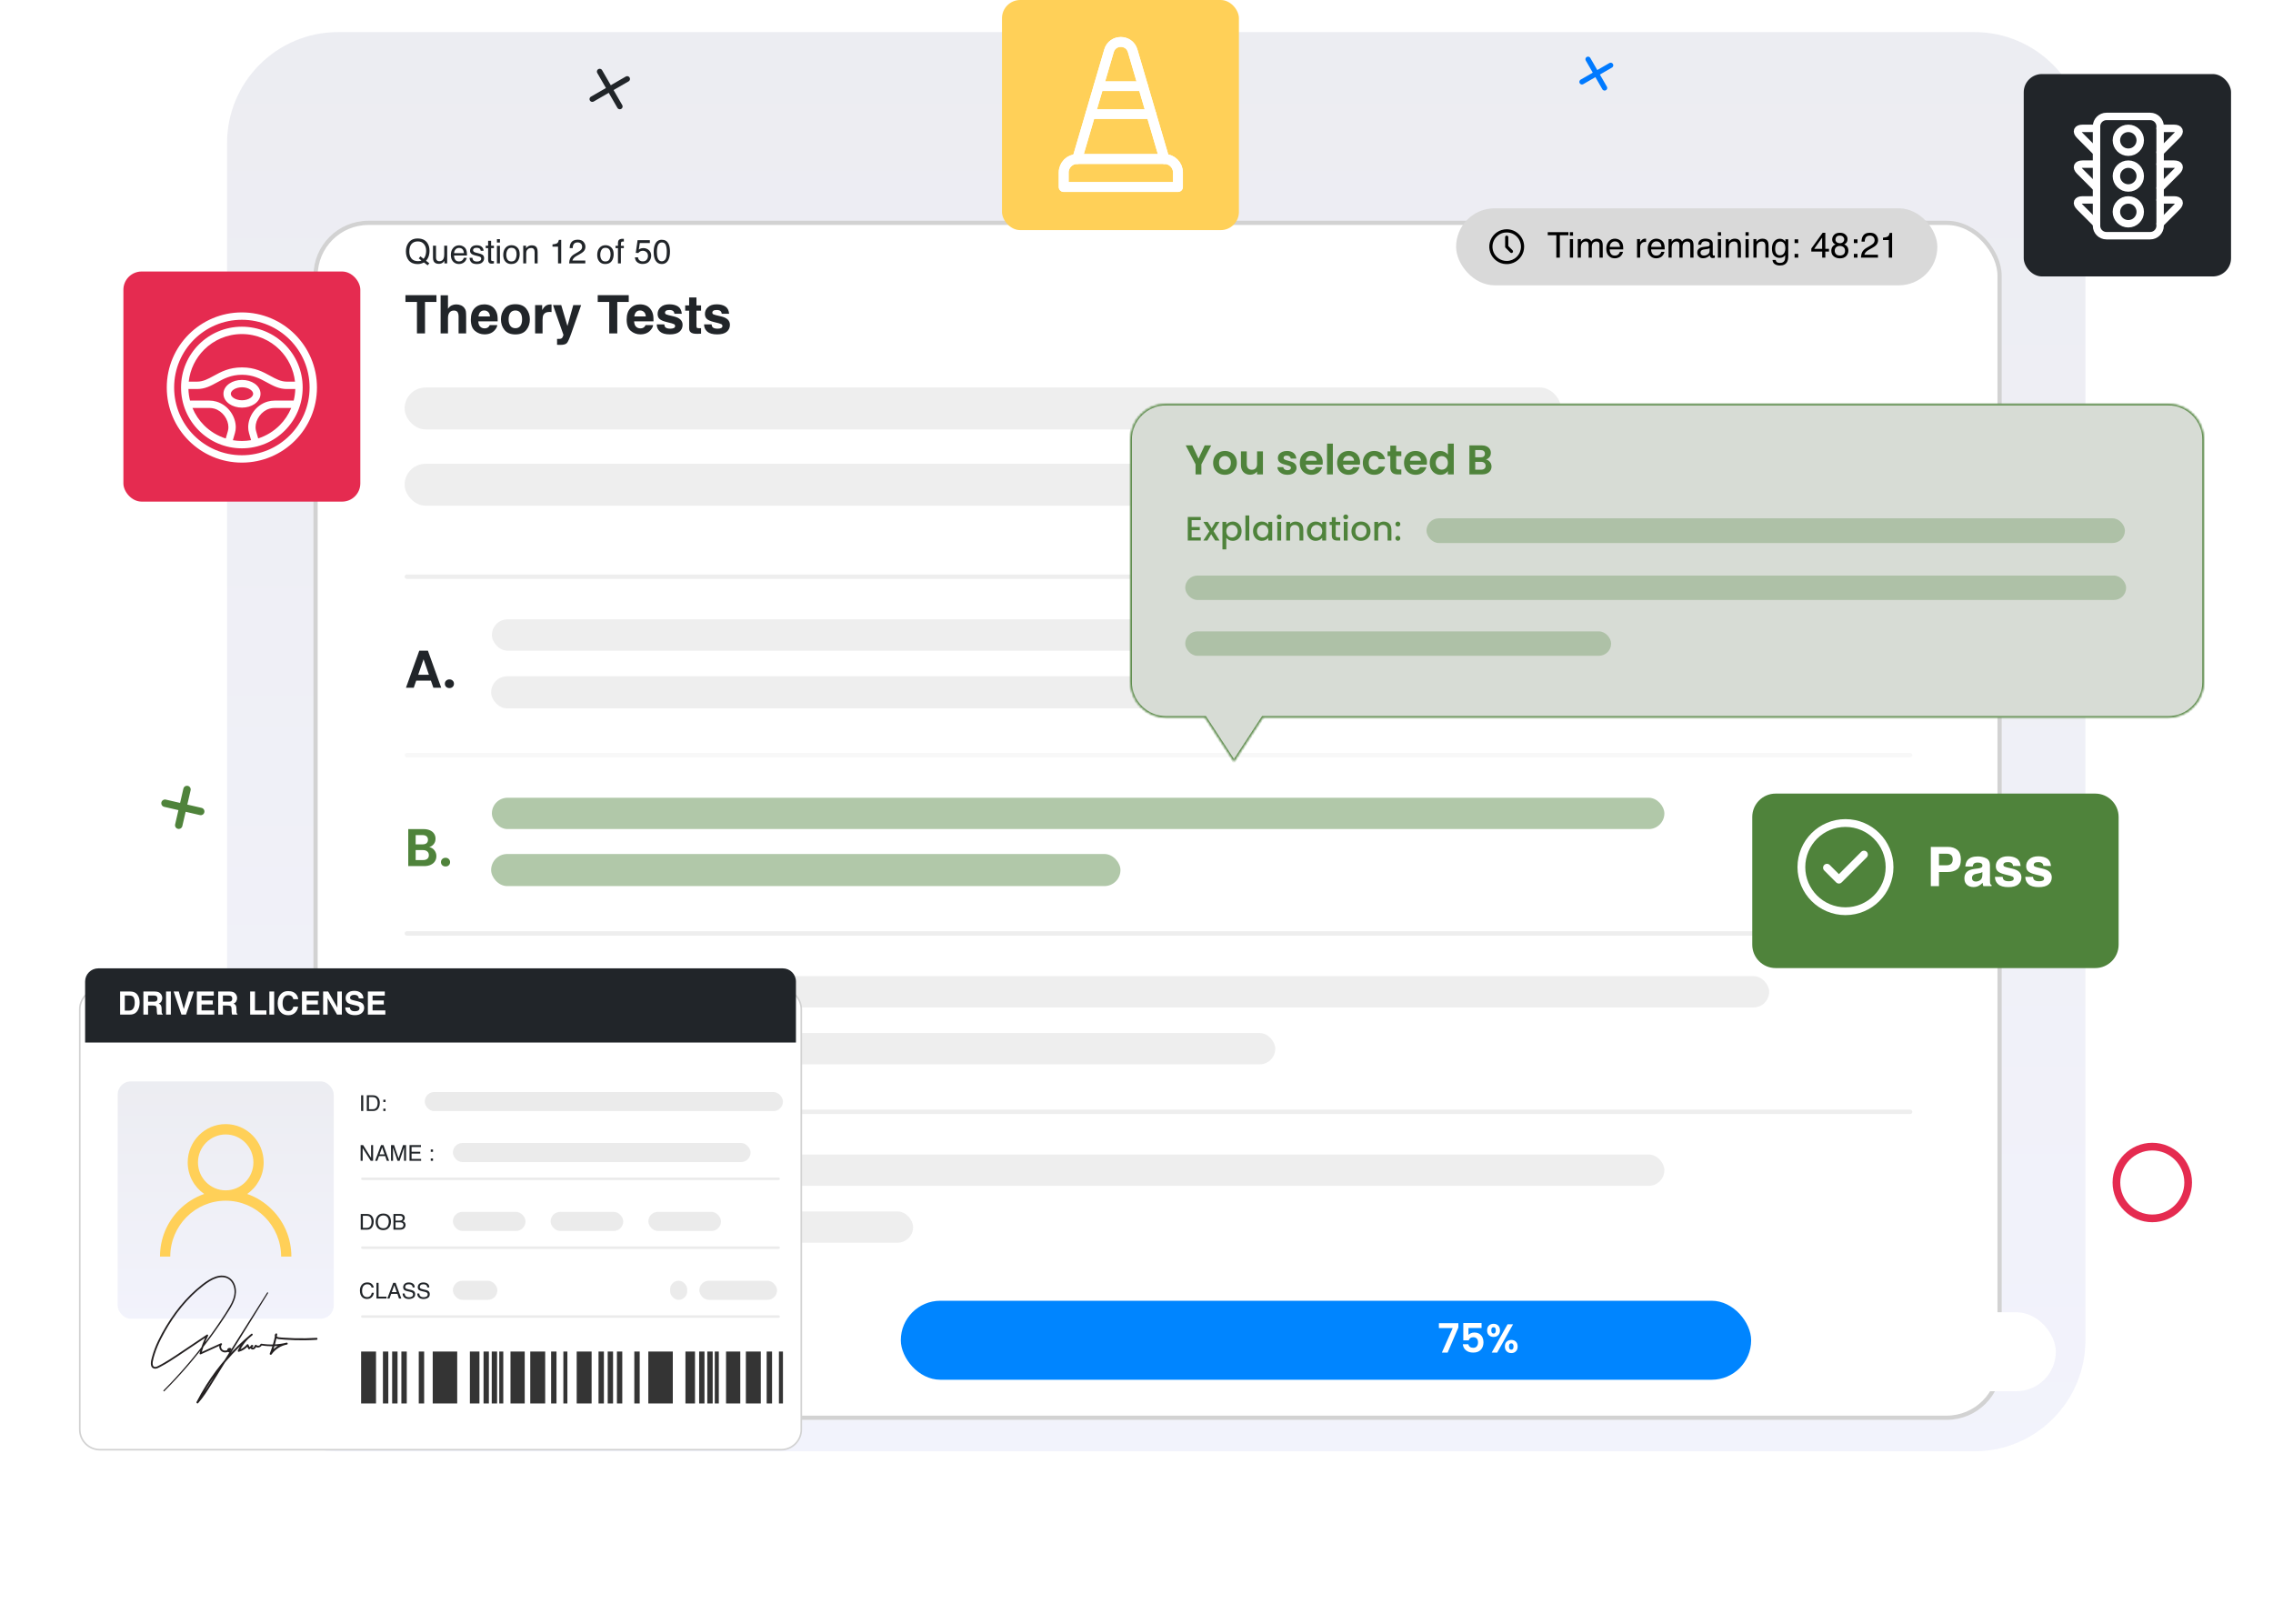 <svg viewBox="0 0 921 658" fill="none" xmlns="http://www.w3.org/2000/svg">
<path opacity="0.1" d="M800 13H137C112.147 13 92 33.147 92 58V543C92 567.853 112.147 588 137 588H800C824.853 588 845 567.853 845 543V58C845 33.147 824.853 13 800 13Z" fill="url(#paint0_linear_27_702)"/>
<path d="M66.856 325.424L81.336 328.768" stroke="#4F833B" stroke-width="3" stroke-linecap="round" stroke-linejoin="round"/>
<path d="M75.769 319.855L72.424 334.336" stroke="#4F833B" stroke-width="3" stroke-linecap="round" stroke-linejoin="round"/>
<path d="M242.987 29L251.147 43.133" stroke="#212529" stroke-width="2.26" stroke-linecap="round" stroke-linejoin="round"/>
<path d="M254.134 31.987L240 40.147" stroke="#212529" stroke-width="2.26" stroke-linecap="round" stroke-linejoin="round"/>
<circle cx="872.091" cy="479.091" r="14.534" stroke="#E52B50" stroke-width="3.114"/>
<path d="M643.459 24L650.176 35.634" stroke="#007AFF" stroke-width="2.111" stroke-linecap="round" stroke-linejoin="round"/>
<path d="M652.634 26.459L641 33.175" stroke="#007AFF" stroke-width="2.111" stroke-linecap="round" stroke-linejoin="round"/>
<g filter="url(#filter0_d_27_702)">
<rect x="127" y="62" width="684.077" height="485.824" rx="22.288" fill="white"/>
<rect x="127.857" y="62.857" width="682.363" height="484.109" rx="21.431" stroke="black" stroke-opacity="0.176" stroke-width="1.714"/>
</g>
<path d="M173.957 106.679L173.289 107.488L171.772 106.332C171.407 106.532 171.01 106.693 170.583 106.813C170.16 106.933 169.697 106.993 169.193 106.993C167.67 106.993 166.476 106.494 165.612 105.497C164.851 104.526 164.47 103.31 164.47 101.849C164.47 100.522 164.8 99.386 165.459 98.442C166.305 97.231 167.556 96.625 169.213 96.625C170.946 96.625 172.229 97.182 173.061 98.295C173.712 99.163 174.037 100.275 174.037 101.629C174.037 102.261 173.959 102.869 173.803 103.453C173.567 104.343 173.168 105.069 172.607 105.63L173.957 106.679ZM169.354 105.804C169.63 105.804 169.888 105.786 170.129 105.751C170.369 105.711 170.578 105.635 170.757 105.524L169.681 104.682L170.349 103.86L171.632 104.856C172.037 104.392 172.311 103.873 172.453 103.299C172.6 102.724 172.674 102.174 172.674 101.649C172.674 100.495 172.371 99.567 171.765 98.863C171.164 98.159 170.34 97.807 169.293 97.807C168.233 97.807 167.394 98.146 166.775 98.823C166.156 99.495 165.846 100.533 165.846 101.936C165.846 103.116 166.142 104.056 166.735 104.755C167.332 105.455 168.205 105.804 169.354 105.804ZM176.669 99.551V104.301C176.669 104.666 176.727 104.965 176.843 105.196C177.056 105.624 177.455 105.838 178.039 105.838C178.876 105.838 179.446 105.463 179.749 104.715C179.914 104.314 179.996 103.764 179.996 103.065V99.551H181.198V106.706H180.063L180.076 105.651C179.92 105.922 179.726 106.152 179.495 106.339C179.036 106.713 178.479 106.9 177.825 106.9C176.805 106.9 176.11 106.559 175.74 105.878C175.54 105.512 175.44 105.025 175.44 104.415V99.551H176.669ZM186.062 99.391C186.57 99.391 187.062 99.511 187.538 99.751C188.015 99.987 188.378 100.295 188.627 100.673C188.868 101.034 189.028 101.455 189.108 101.936C189.18 102.266 189.215 102.791 189.215 103.513H183.971C183.993 104.239 184.165 104.822 184.485 105.263C184.806 105.699 185.303 105.918 185.975 105.918C186.603 105.918 187.104 105.711 187.478 105.296C187.692 105.056 187.844 104.778 187.933 104.461H189.115C189.084 104.724 188.979 105.018 188.801 105.343C188.627 105.664 188.431 105.927 188.213 106.132C187.848 106.488 187.396 106.728 186.857 106.853C186.568 106.924 186.24 106.96 185.875 106.96C184.984 106.96 184.229 106.637 183.61 105.991C182.991 105.341 182.682 104.432 182.682 103.265C182.682 102.116 182.993 101.183 183.617 100.466C184.24 99.749 185.055 99.391 186.062 99.391ZM187.979 102.557C187.93 102.036 187.817 101.62 187.639 101.308C187.309 100.729 186.759 100.44 185.989 100.44C185.436 100.44 184.973 100.64 184.599 101.041C184.225 101.437 184.027 101.943 184.004 102.557H187.979ZM191.413 104.461C191.449 104.862 191.549 105.169 191.714 105.383C192.017 105.771 192.542 105.964 193.291 105.964C193.736 105.964 194.128 105.869 194.466 105.677C194.805 105.481 194.974 105.181 194.974 104.775C194.974 104.468 194.838 104.234 194.567 104.074C194.393 103.976 194.05 103.862 193.538 103.733L192.582 103.493C191.972 103.341 191.522 103.172 191.233 102.985C190.716 102.66 190.458 102.21 190.458 101.635C190.458 100.958 190.701 100.411 191.186 99.992C191.676 99.573 192.333 99.364 193.157 99.364C194.235 99.364 195.012 99.68 195.488 100.313C195.787 100.713 195.932 101.145 195.923 101.609H194.787C194.765 101.337 194.669 101.09 194.5 100.867C194.224 100.551 193.745 100.393 193.063 100.393C192.609 100.393 192.264 100.48 192.028 100.653C191.796 100.827 191.68 101.056 191.68 101.341C191.68 101.653 191.834 101.903 192.141 102.09C192.32 102.201 192.582 102.299 192.93 102.384L193.725 102.577C194.589 102.787 195.168 102.989 195.462 103.185C195.929 103.493 196.163 103.976 196.163 104.635C196.163 105.272 195.921 105.822 195.435 106.285C194.954 106.748 194.219 106.98 193.23 106.98C192.166 106.98 191.411 106.739 190.966 106.258C190.525 105.773 190.289 105.174 190.258 104.461H191.413ZM197.78 97.553H198.996V99.551H200.138V100.533H198.996V105.203C198.996 105.452 199.08 105.619 199.25 105.704C199.343 105.753 199.499 105.777 199.717 105.777C199.775 105.777 199.838 105.777 199.904 105.777C199.971 105.773 200.049 105.766 200.138 105.757V106.706C200 106.746 199.855 106.775 199.704 106.793C199.557 106.811 199.397 106.82 199.223 106.82C198.662 106.82 198.281 106.677 198.081 106.392C197.88 106.103 197.78 105.728 197.78 105.27V100.533H196.811V99.551H197.78V97.553ZM201.347 99.584H202.57V106.706H201.347V99.584ZM201.347 96.892H202.57V98.255H201.347V96.892ZM207.233 105.931C208.03 105.931 208.576 105.63 208.87 105.029C209.168 104.423 209.318 103.751 209.318 103.012C209.318 102.344 209.211 101.8 208.997 101.382C208.658 100.722 208.075 100.393 207.247 100.393C206.512 100.393 205.977 100.673 205.643 101.235C205.309 101.796 205.142 102.473 205.142 103.265C205.142 104.027 205.309 104.662 205.643 105.169C205.977 105.677 206.507 105.931 207.233 105.931ZM207.28 99.344C208.202 99.344 208.981 99.651 209.618 100.266C210.255 100.88 210.574 101.785 210.574 102.978C210.574 104.132 210.293 105.085 209.732 105.838C209.171 106.59 208.3 106.967 207.12 106.967C206.135 106.967 205.354 106.635 204.775 105.971C204.196 105.303 203.906 104.408 203.906 103.286C203.906 102.083 204.211 101.125 204.821 100.413C205.432 99.7 206.251 99.344 207.28 99.344ZM212.01 99.551H213.152V100.566C213.491 100.148 213.849 99.847 214.228 99.665C214.606 99.482 215.027 99.391 215.491 99.391C216.506 99.391 217.192 99.745 217.548 100.453C217.744 100.84 217.842 101.395 217.842 102.116V106.706H216.62V102.197C216.62 101.76 216.555 101.408 216.426 101.141C216.212 100.696 215.825 100.473 215.263 100.473C214.978 100.473 214.744 100.502 214.562 100.56C214.232 100.658 213.943 100.854 213.693 101.148C213.493 101.384 213.362 101.629 213.299 101.883C213.241 102.132 213.212 102.491 213.212 102.958V106.706H212.01V99.551ZM223.861 99.932V99.01C224.73 98.925 225.336 98.785 225.679 98.589C226.022 98.389 226.278 97.919 226.447 97.179H227.396V106.706H226.113V99.932H223.861ZM230.596 106.706C230.64 105.882 230.809 105.165 231.103 104.555C231.402 103.945 231.981 103.39 232.84 102.891L234.123 102.15C234.698 101.816 235.101 101.531 235.332 101.295C235.697 100.925 235.88 100.502 235.88 100.025C235.88 99.469 235.713 99.028 235.379 98.703C235.045 98.373 234.6 98.208 234.043 98.208C233.219 98.208 232.649 98.52 232.333 99.144C232.163 99.478 232.07 99.941 232.052 100.533H230.829C230.843 99.7 230.996 99.021 231.29 98.496C231.811 97.569 232.731 97.106 234.049 97.106C235.145 97.106 235.945 97.402 236.448 97.994C236.956 98.587 237.209 99.246 237.209 99.972C237.209 100.738 236.94 101.393 236.401 101.936C236.089 102.252 235.53 102.635 234.724 103.085L233.809 103.593C233.373 103.833 233.03 104.063 232.78 104.281C232.335 104.668 232.054 105.098 231.938 105.57H237.163V106.706H230.596ZM245.313 105.931C246.11 105.931 246.656 105.63 246.95 105.029C247.248 104.423 247.398 103.751 247.398 103.012C247.398 102.344 247.291 101.8 247.077 101.382C246.738 100.722 246.155 100.393 245.327 100.393C244.592 100.393 244.057 100.673 243.723 101.235C243.389 101.796 243.222 102.473 243.222 103.265C243.222 104.027 243.389 104.662 243.723 105.169C244.057 105.677 244.587 105.931 245.313 105.931ZM245.36 99.344C246.282 99.344 247.061 99.651 247.698 100.266C248.335 100.88 248.653 101.785 248.653 102.978C248.653 104.132 248.373 105.085 247.812 105.838C247.251 106.59 246.38 106.967 245.2 106.967C244.215 106.967 243.434 106.635 242.855 105.971C242.276 105.303 241.986 104.408 241.986 103.286C241.986 102.083 242.291 101.125 242.901 100.413C243.512 99.7 244.331 99.344 245.36 99.344ZM250.39 98.462C250.408 97.963 250.495 97.598 250.651 97.366C250.932 96.957 251.473 96.752 252.274 96.752C252.35 96.752 252.428 96.754 252.508 96.758C252.588 96.763 252.68 96.77 252.782 96.778V97.874C252.657 97.865 252.566 97.861 252.508 97.861C252.455 97.856 252.404 97.854 252.355 97.854C251.989 97.854 251.771 97.95 251.7 98.141C251.629 98.329 251.593 98.809 251.593 99.584H252.782V100.533H251.58V106.706H250.39V100.533H249.395V99.584H250.39V98.462ZM258.514 104.268C258.594 104.953 258.913 105.428 259.47 105.691C259.755 105.824 260.084 105.891 260.458 105.891C261.171 105.891 261.699 105.664 262.042 105.21C262.385 104.755 262.556 104.252 262.556 103.7C262.556 103.032 262.351 102.515 261.941 102.15C261.536 101.785 261.048 101.602 260.478 101.602C260.064 101.602 259.708 101.682 259.409 101.843C259.115 102.003 258.864 102.226 258.655 102.511L257.612 102.45L258.341 97.3H263.311V98.462H259.242L258.835 101.121C259.058 100.952 259.269 100.825 259.47 100.74C259.826 100.593 260.238 100.52 260.705 100.52C261.583 100.52 262.327 100.803 262.937 101.368C263.547 101.934 263.852 102.651 263.852 103.519C263.852 104.423 263.571 105.221 263.01 105.911C262.454 106.601 261.563 106.947 260.338 106.947C259.559 106.947 258.868 106.728 258.267 106.292C257.67 105.851 257.336 105.176 257.265 104.268H258.514ZM268.141 97.139C269.379 97.139 270.274 97.649 270.827 98.669C271.254 99.457 271.468 100.538 271.468 101.909C271.468 103.21 271.274 104.285 270.887 105.136C270.326 106.356 269.408 106.967 268.134 106.967C266.985 106.967 266.13 106.468 265.569 105.47C265.101 104.637 264.868 103.519 264.868 102.116C264.868 101.03 265.008 100.097 265.288 99.317C265.814 97.865 266.765 97.139 268.141 97.139ZM268.128 105.871C268.751 105.871 269.248 105.595 269.618 105.043C269.987 104.49 270.172 103.461 270.172 101.956C270.172 100.869 270.038 99.976 269.771 99.277C269.504 98.573 268.985 98.222 268.215 98.222C267.506 98.222 266.988 98.556 266.658 99.224C266.333 99.887 266.17 100.867 266.17 102.163C266.17 103.139 266.275 103.922 266.484 104.515C266.805 105.419 267.353 105.871 268.128 105.871Z" fill="#212529"/>
<path d="M170.656 480.445C172.23 480.445 173.611 480.753 174.799 481.369C176.002 481.984 176.925 482.864 177.569 484.009C178.228 485.14 178.557 486.457 178.557 487.96C178.557 489.463 178.228 490.78 177.569 491.911C176.925 493.027 176.002 493.893 174.799 494.508C173.611 495.124 172.23 495.432 170.656 495.432H165.417V480.445H170.656ZM170.548 492.877C172.123 492.877 173.339 492.447 174.198 491.588C175.057 490.73 175.487 489.52 175.487 487.96C175.487 486.4 175.057 485.183 174.198 484.31C173.339 483.423 172.123 482.979 170.548 482.979H168.423V492.877H170.548ZM182.138 495.582C181.594 495.582 181.143 495.417 180.785 495.088C180.442 494.745 180.27 494.322 180.27 493.821C180.27 493.32 180.442 492.905 180.785 492.576C181.143 492.233 181.594 492.061 182.138 492.061C182.668 492.061 183.104 492.233 183.448 492.576C183.791 492.905 183.963 493.32 183.963 493.821C183.963 494.322 183.791 494.745 183.448 495.088C183.104 495.417 182.668 495.582 182.138 495.582Z" fill="#41436B"/>
<rect opacity="0.44" x="199.305" y="467.742" width="475.086" height="12.686" rx="6.343" fill="#D9D9D9"/>
<rect opacity="0.44" x="163.936" y="449.562" width="610.941" height="1.796" rx="0.898" fill="#D9D9D9"/>
<rect opacity="0.44" x="199.305" y="490.807" width="170.68" height="12.686" rx="6.343" fill="#D9D9D9"/>
<path d="M164.687 415.649C164.687 414.174 165.016 412.858 165.675 411.698C166.347 410.525 167.256 409.616 168.401 408.972C169.561 408.313 170.856 407.984 172.287 407.984C173.962 407.984 175.429 408.413 176.689 409.272C177.948 410.131 178.829 411.319 179.33 412.836H175.873C175.529 412.12 175.043 411.584 174.413 411.226C173.798 410.868 173.082 410.689 172.266 410.689C171.393 410.689 170.613 410.897 169.926 411.312C169.253 411.713 168.723 412.285 168.337 413.029C167.965 413.774 167.779 414.647 167.779 415.649C167.779 416.636 167.965 417.51 168.337 418.268C168.723 419.012 169.253 419.592 169.926 420.007C170.613 420.408 171.393 420.608 172.266 420.608C173.082 420.608 173.798 420.429 174.413 420.072C175.043 419.699 175.529 419.156 175.873 418.44H179.33C178.829 419.971 177.948 421.167 176.689 422.025C175.444 422.87 173.976 423.292 172.287 423.292C170.856 423.292 169.561 422.97 168.401 422.326C167.256 421.668 166.347 420.759 165.675 419.599C165.016 418.44 164.687 417.123 164.687 415.649ZM183.228 423.314C182.684 423.314 182.233 423.149 181.876 422.82C181.532 422.476 181.36 422.054 181.36 421.553C181.36 421.052 181.532 420.637 181.876 420.308C182.233 419.964 182.684 419.793 183.228 419.793C183.758 419.793 184.194 419.964 184.538 420.308C184.881 420.637 185.053 421.052 185.053 421.553C185.053 422.054 184.881 422.476 184.538 422.82C184.194 423.149 183.758 423.314 183.228 423.314Z" fill="#41436B"/>
<rect opacity="0.44" x="199.305" y="395.475" width="517.545" height="12.686" rx="6.343" fill="#D9D9D9"/>
<rect opacity="0.44" x="163.936" y="377.294" width="610.941" height="1.796" rx="0.898" fill="#D9D9D9"/>
<rect opacity="0.44" x="199.305" y="418.539" width="317.425" height="12.686" rx="6.343" fill="#D9D9D9"/>
<path d="M173.919 343.21C174.764 343.367 175.458 343.789 176.002 344.476C176.546 345.163 176.818 345.951 176.818 346.838C176.818 347.64 176.617 348.348 176.217 348.964C175.83 349.565 175.265 350.037 174.52 350.381C173.776 350.724 172.896 350.896 171.88 350.896H165.417V335.91H171.6C172.617 335.91 173.49 336.074 174.22 336.404C174.964 336.733 175.522 337.191 175.894 337.778C176.281 338.365 176.474 339.03 176.474 339.774C176.474 340.648 176.238 341.378 175.766 341.964C175.308 342.551 174.692 342.966 173.919 343.21ZM168.423 342.093H171.171C171.887 342.093 172.438 341.936 172.824 341.621C173.211 341.292 173.404 340.826 173.404 340.225C173.404 339.624 173.211 339.159 172.824 338.83C172.438 338.501 171.887 338.336 171.171 338.336H168.423V342.093ZM171.45 348.448C172.18 348.448 172.745 348.277 173.146 347.933C173.561 347.59 173.769 347.103 173.769 346.473C173.769 345.829 173.554 345.328 173.125 344.97C172.695 344.598 172.116 344.412 171.386 344.412H168.423V348.448H171.45ZM180.544 351.046C180.001 351.046 179.55 350.882 179.192 350.552C178.848 350.209 178.677 349.787 178.677 349.286C178.677 348.785 178.848 348.37 179.192 348.04C179.55 347.697 180.001 347.525 180.544 347.525C181.074 347.525 181.511 347.697 181.854 348.04C182.198 348.37 182.369 348.785 182.369 349.286C182.369 349.787 182.198 350.209 181.854 350.552C181.511 350.882 181.074 351.046 180.544 351.046Z" fill="#4F833B"/>
<rect opacity="0.44" x="199.305" y="323.207" width="475.086" height="12.686" rx="6.343" fill="#4F833B"/>
<rect opacity="0.44" x="163.936" y="305.026" width="610.941" height="1.796" rx="0.898" fill="#EEEEEE"/>
<rect opacity="0.44" x="199" y="346" width="255" height="13" rx="6.5" fill="#4F833B"/>
<path d="M174.607 275.771H168.638L167.651 278.626H164.495L169.884 263.619H173.383L178.772 278.626H175.595L174.607 275.771ZM173.791 273.366L171.623 267.097L169.454 273.366H173.791ZM182.118 278.777C181.574 278.777 181.123 278.612 180.765 278.283C180.422 277.939 180.25 277.517 180.25 277.016C180.25 276.515 180.422 276.1 180.765 275.771C181.123 275.427 181.574 275.256 182.118 275.256C182.648 275.256 183.084 275.427 183.428 275.771C183.771 276.1 183.943 276.515 183.943 277.016C183.943 277.517 183.771 277.939 183.428 278.283C183.084 278.612 182.648 278.777 182.118 278.777Z" fill="#212529"/>
<rect opacity="0.44" x="199.306" y="250.937" width="517.545" height="12.686" rx="6.343" fill="#D9D9D9"/>
<rect opacity="0.44" x="163.937" y="232.757" width="610.941" height="1.796" rx="0.898" fill="#D9D9D9"/>
<rect opacity="0.44" x="199" y="274" width="385" height="13" rx="6.5" fill="#D9D9D9"/>
<rect opacity="0.44" x="163.936" y="156.994" width="468.582" height="16.996" rx="8.498" fill="#D9D9D9"/>
<rect opacity="0.44" x="163.936" y="187.895" width="334.728" height="16.996" rx="8.498" fill="#D9D9D9"/>
<path d="M176.847 119.579V122.326H172.206V135.09H168.944V122.326H164.283V119.579H176.847ZM184.834 123.325C185.542 123.325 186.184 123.448 186.76 123.694C187.342 123.939 187.819 124.314 188.191 124.82C188.506 125.247 188.699 125.689 188.769 126.145C188.84 126.594 188.875 127.331 188.875 128.355V135.09H185.813V128.113C185.813 127.496 185.707 126.998 185.497 126.619C185.223 126.086 184.704 125.819 183.939 125.819C183.147 125.819 182.543 126.086 182.13 126.619C181.723 127.145 181.519 127.899 181.519 128.881V135.09H178.531V119.632H181.519V125.114C181.954 124.448 182.456 123.985 183.024 123.725C183.599 123.459 184.203 123.325 184.834 123.325ZM196.209 125.788C195.515 125.788 194.974 126.005 194.589 126.44C194.21 126.875 193.971 127.464 193.873 128.208H198.535C198.485 127.415 198.243 126.815 197.809 126.409C197.381 125.995 196.847 125.788 196.209 125.788ZM196.209 123.315C197.163 123.315 198.022 123.494 198.787 123.851C199.552 124.209 200.183 124.774 200.681 125.546C201.13 126.226 201.421 127.015 201.555 127.913C201.632 128.439 201.663 129.197 201.649 130.186H193.799C193.841 131.337 194.203 132.143 194.883 132.606C195.297 132.894 195.795 133.038 196.377 133.038C196.995 133.038 197.496 132.863 197.882 132.512C198.093 132.322 198.279 132.059 198.44 131.723H201.502C201.425 132.403 201.071 133.094 200.439 133.796C199.457 134.911 198.082 135.469 196.314 135.469C194.855 135.469 193.568 134.999 192.452 134.059C191.337 133.119 190.779 131.589 190.779 129.471C190.779 127.485 191.281 125.963 192.284 124.904C193.294 123.844 194.603 123.315 196.209 123.315ZM208.826 132.975C209.703 132.975 210.376 132.663 210.846 132.038C211.316 131.414 211.551 130.526 211.551 129.376C211.551 128.225 211.316 127.342 210.846 126.724C210.376 126.1 209.703 125.788 208.826 125.788C207.949 125.788 207.272 126.1 206.795 126.724C206.325 127.342 206.09 128.225 206.09 129.376C206.09 130.526 206.325 131.414 206.795 132.038C207.272 132.663 207.949 132.975 208.826 132.975ZM214.698 129.376C214.698 131.06 214.214 132.501 213.246 133.701C212.277 134.893 210.808 135.49 208.836 135.49C206.865 135.49 205.395 134.893 204.427 133.701C203.459 132.501 202.975 131.06 202.975 129.376C202.975 127.72 203.459 126.286 204.427 125.072C205.395 123.858 206.865 123.252 208.836 123.252C210.808 123.252 212.277 123.858 213.246 125.072C214.214 126.286 214.698 127.72 214.698 129.376ZM223.084 123.346C223.14 123.346 223.186 123.35 223.221 123.357C223.263 123.357 223.351 123.36 223.484 123.367V126.44C223.295 126.419 223.126 126.405 222.979 126.398C222.832 126.391 222.713 126.387 222.621 126.387C221.415 126.387 220.604 126.78 220.191 127.566C219.959 128.008 219.843 128.688 219.843 129.607V135.09H216.823V123.62H219.685V125.619C220.148 124.855 220.552 124.332 220.896 124.051C221.457 123.581 222.186 123.346 223.084 123.346ZM225.715 137.289L226.094 137.31C226.389 137.324 226.669 137.314 226.936 137.279C227.202 137.244 227.427 137.163 227.609 137.037C227.785 136.917 227.946 136.668 228.093 136.289C228.248 135.911 228.311 135.679 228.283 135.595L224.074 123.62H227.409L229.914 132.08L232.281 123.62H235.47L231.534 134.9C230.777 137.075 230.177 138.422 229.735 138.941C229.293 139.467 228.409 139.73 227.083 139.73C226.816 139.73 226.602 139.727 226.441 139.72C226.28 139.72 226.038 139.709 225.715 139.688V137.289ZM254.758 119.579V122.326H250.118V135.09H246.855V122.326H242.194V119.579H254.758ZM259.346 125.788C258.652 125.788 258.111 126.005 257.726 126.44C257.347 126.875 257.108 127.464 257.01 128.208H261.672C261.622 127.415 261.38 126.815 260.945 126.409C260.518 125.995 259.984 125.788 259.346 125.788ZM259.346 123.315C260.3 123.315 261.159 123.494 261.924 123.851C262.689 124.209 263.32 124.774 263.818 125.546C264.267 126.226 264.558 127.015 264.692 127.913C264.769 128.439 264.8 129.197 264.786 130.186H256.936C256.978 131.337 257.34 132.143 258.02 132.606C258.434 132.894 258.932 133.038 259.514 133.038C260.132 133.038 260.633 132.863 261.019 132.512C261.23 132.322 261.416 132.059 261.577 131.723H264.639C264.562 132.403 264.208 133.094 263.576 133.796C262.594 134.911 261.219 135.469 259.451 135.469C257.992 135.469 256.705 134.999 255.589 134.059C254.474 133.119 253.916 131.589 253.916 129.471C253.916 127.485 254.418 125.963 255.421 124.904C256.431 123.844 257.74 123.315 259.346 123.315ZM269.153 131.428C269.216 131.961 269.353 132.34 269.564 132.564C269.935 132.964 270.623 133.164 271.626 133.164C272.215 133.164 272.682 133.076 273.026 132.901C273.376 132.726 273.552 132.463 273.552 132.112C273.552 131.775 273.412 131.519 273.131 131.344C272.85 131.168 271.809 130.867 270.006 130.439C268.708 130.116 267.792 129.713 267.259 129.229C266.726 128.752 266.459 128.064 266.459 127.166C266.459 126.107 266.873 125.198 267.701 124.441C268.536 123.676 269.708 123.294 271.216 123.294C272.647 123.294 273.811 123.581 274.709 124.157C275.614 124.725 276.133 125.71 276.267 127.114H273.268C273.226 126.728 273.117 126.423 272.942 126.198C272.612 125.791 272.051 125.588 271.258 125.588C270.605 125.588 270.139 125.689 269.858 125.893C269.585 126.096 269.448 126.335 269.448 126.608C269.448 126.952 269.595 127.201 269.89 127.356C270.185 127.517 271.226 127.794 273.015 128.187C274.208 128.467 275.102 128.892 275.698 129.46C276.288 130.035 276.582 130.754 276.582 131.617C276.582 132.754 276.158 133.683 275.309 134.406C274.467 135.121 273.162 135.479 271.395 135.479C269.592 135.479 268.259 135.1 267.396 134.343C266.54 133.578 266.112 132.606 266.112 131.428H269.153ZM277.635 125.861V123.725H279.234V120.526H282.202V123.725H284.064V125.861H282.202V131.922C282.202 132.392 282.261 132.687 282.38 132.806C282.5 132.919 282.865 132.975 283.475 132.975C283.566 132.975 283.661 132.975 283.759 132.975C283.864 132.968 283.966 132.961 284.064 132.954V135.195L282.644 135.248C281.226 135.297 280.258 135.051 279.739 134.511C279.403 134.167 279.234 133.638 279.234 132.922V125.861H277.635ZM288.326 131.428C288.389 131.961 288.526 132.34 288.736 132.564C289.108 132.964 289.796 133.164 290.799 133.164C291.388 133.164 291.855 133.076 292.198 132.901C292.549 132.726 292.724 132.463 292.724 132.112C292.724 131.775 292.584 131.519 292.304 131.344C292.023 131.168 290.981 130.867 289.178 130.439C287.88 130.116 286.965 129.713 286.432 129.229C285.899 128.752 285.632 128.064 285.632 127.166C285.632 126.107 286.046 125.198 286.874 124.441C287.709 123.676 288.88 123.294 290.388 123.294C291.819 123.294 292.984 123.581 293.882 124.157C294.787 124.725 295.306 125.71 295.439 127.114H292.44C292.398 126.728 292.289 126.423 292.114 126.198C291.784 125.791 291.223 125.588 290.43 125.588C289.778 125.588 289.312 125.689 289.031 125.893C288.757 126.096 288.621 126.335 288.621 126.608C288.621 126.952 288.768 127.201 289.062 127.356C289.357 127.517 290.399 127.794 292.188 128.187C293.38 128.467 294.275 128.892 294.871 129.46C295.46 130.035 295.755 130.754 295.755 131.617C295.755 132.754 295.331 133.683 294.482 134.406C293.64 135.121 292.335 135.479 290.567 135.479C288.764 135.479 287.431 135.1 286.569 134.343C285.713 133.578 285.285 132.606 285.285 131.428H288.326Z" fill="#212529"/>
<g filter="url(#filter1_d_27_702)">
<mask id="path-31-inside-1_27_702" fill="white">
<path fill-rule="evenodd" clip-rule="evenodd" d="M472.506 287.125C464.494 287.125 458 280.631 458 272.62V174.506C458 166.494 464.494 160 472.506 160H878.494C886.506 160 893 166.494 893 174.506V272.62C893 280.631 886.506 287.125 878.494 287.125H511.696L500 305L488.304 287.125H472.506Z"/>
</mask>
<path fill-rule="evenodd" clip-rule="evenodd" d="M472.506 287.125C464.494 287.125 458 280.631 458 272.62V174.506C458 166.494 464.494 160 472.506 160H878.494C886.506 160 893 166.494 893 174.506V272.62C893 280.631 886.506 287.125 878.494 287.125H511.696L500 305L488.304 287.125H472.506Z" fill="#D7DCD5"/>
<path d="M511.696 287.125V286.507H511.362L511.179 286.787L511.696 287.125ZM500 305L499.483 305.338L500 306.128L500.517 305.338L500 305ZM488.304 287.125L488.821 286.787L488.638 286.507H488.304V287.125ZM457.382 272.62C457.382 280.972 464.153 287.743 472.506 287.743V286.507C464.836 286.507 458.618 280.29 458.618 272.62H457.382ZM457.382 174.506V272.62H458.618V174.506H457.382ZM472.506 159.382C464.153 159.382 457.382 166.153 457.382 174.506H458.618C458.618 166.836 464.836 160.618 472.506 160.618V159.382ZM878.494 159.382H472.506V160.618H878.494V159.382ZM893.618 174.506C893.618 166.153 886.847 159.382 878.494 159.382V160.618C886.164 160.618 892.382 166.836 892.382 174.506H893.618ZM893.618 272.62V174.506H892.382V272.62H893.618ZM878.494 287.743C886.847 287.743 893.618 280.972 893.618 272.62H892.382C892.382 280.29 886.164 286.507 878.494 286.507V287.743ZM511.696 287.743H878.494V286.507H511.696V287.743ZM500.517 305.338L512.213 287.464L511.179 286.787L499.483 304.662L500.517 305.338ZM487.787 287.464L499.483 305.338L500.517 304.662L488.821 286.787L487.787 287.464ZM472.506 287.743H488.304V286.507H472.506V287.743Z" fill="#4F833B" mask="url(#path-31-inside-1_27_702)"/>
</g>
<path d="M490.776 180.431L486.793 188.11V192.212H484.43V188.11L480.43 180.431H483.097L485.628 185.815L488.143 180.431H490.776ZM496.291 192.364C495.391 192.364 494.581 192.167 493.861 191.773C493.14 191.368 492.572 190.8 492.156 190.068C491.751 189.337 491.548 188.493 491.548 187.536C491.548 186.58 491.756 185.736 492.173 185.005C492.6 184.273 493.18 183.711 493.911 183.317C494.643 182.912 495.458 182.709 496.359 182.709C497.259 182.709 498.075 182.912 498.806 183.317C499.537 183.711 500.111 184.273 500.528 185.005C500.955 185.736 501.169 186.58 501.169 187.536C501.169 188.493 500.95 189.337 500.511 190.068C500.083 190.8 499.498 191.368 498.755 191.773C498.024 192.167 497.203 192.364 496.291 192.364ZM496.291 190.304C496.719 190.304 497.118 190.203 497.489 190.001C497.872 189.787 498.176 189.472 498.401 189.055C498.626 188.639 498.738 188.133 498.738 187.536C498.738 186.647 498.502 185.967 498.03 185.494C497.568 185.01 497 184.768 496.325 184.768C495.65 184.768 495.081 185.01 494.62 185.494C494.17 185.967 493.945 186.647 493.945 187.536C493.945 188.425 494.164 189.112 494.603 189.596C495.053 190.068 495.616 190.304 496.291 190.304ZM511.73 182.861V192.212H509.35V191.03C509.046 191.435 508.647 191.756 508.151 191.992C507.668 192.217 507.139 192.33 506.565 192.33C505.833 192.33 505.186 192.178 504.624 191.874C504.061 191.559 503.617 191.103 503.29 190.507C502.975 189.899 502.818 189.179 502.818 188.347V182.861H505.181V188.009C505.181 188.752 505.367 189.325 505.738 189.731C506.109 190.124 506.616 190.321 507.257 190.321C507.91 190.321 508.422 190.124 508.793 189.731C509.164 189.325 509.35 188.752 509.35 188.009V182.861H511.73ZM521.661 192.364C520.896 192.364 520.21 192.229 519.602 191.958C518.994 191.677 518.511 191.3 518.15 190.828C517.802 190.355 517.61 189.832 517.577 189.258H519.956C520.001 189.618 520.176 189.916 520.48 190.153C520.795 190.389 521.183 190.507 521.644 190.507C522.094 190.507 522.443 190.417 522.691 190.237C522.95 190.057 523.079 189.826 523.079 189.545C523.079 189.241 522.921 189.016 522.606 188.87C522.303 188.712 521.813 188.543 521.138 188.363C520.44 188.195 519.866 188.02 519.416 187.84C518.977 187.66 518.595 187.384 518.269 187.013C517.954 186.642 517.796 186.141 517.796 185.511C517.796 184.993 517.942 184.521 518.235 184.093C518.539 183.666 518.966 183.328 519.518 183.08C520.08 182.833 520.738 182.709 521.492 182.709C522.606 182.709 523.495 182.99 524.159 183.553C524.823 184.104 525.189 184.853 525.256 185.798H522.995C522.961 185.427 522.803 185.134 522.522 184.92C522.252 184.695 521.886 184.583 521.425 184.583C520.997 184.583 520.665 184.661 520.429 184.819C520.204 184.976 520.091 185.196 520.091 185.477C520.091 185.792 520.249 186.034 520.564 186.203C520.879 186.361 521.369 186.524 522.032 186.692C522.708 186.861 523.265 187.036 523.703 187.216C524.142 187.396 524.519 187.677 524.834 188.06C525.161 188.431 525.329 188.926 525.341 189.545C525.341 190.085 525.189 190.569 524.885 190.996C524.592 191.424 524.165 191.762 523.602 192.009C523.051 192.245 522.404 192.364 521.661 192.364ZM535.973 187.334C535.973 187.671 535.95 187.975 535.905 188.245H529.069C529.126 188.92 529.362 189.449 529.778 189.832C530.195 190.214 530.707 190.406 531.314 190.406C532.192 190.406 532.816 190.029 533.188 189.275H535.736C535.466 190.175 534.949 190.918 534.184 191.503C533.418 192.077 532.479 192.364 531.365 192.364C530.465 192.364 529.655 192.167 528.934 191.773C528.226 191.368 527.669 190.8 527.263 190.068C526.87 189.337 526.673 188.493 526.673 187.536C526.673 186.569 526.87 185.719 527.263 184.988C527.657 184.256 528.209 183.694 528.918 183.3C529.626 182.906 530.442 182.709 531.365 182.709C532.254 182.709 533.047 182.9 533.745 183.283C534.454 183.666 534.999 184.211 535.382 184.92C535.776 185.618 535.973 186.422 535.973 187.334ZM533.525 186.659C533.514 186.051 533.295 185.567 532.867 185.207C532.439 184.836 531.916 184.65 531.297 184.65C530.712 184.65 530.217 184.83 529.812 185.19C529.418 185.539 529.176 186.029 529.086 186.659H533.525ZM540.06 179.722V192.212H537.697V179.722H540.06ZM551.087 187.334C551.087 187.671 551.065 187.975 551.02 188.245H544.184C544.24 188.92 544.477 189.449 544.893 189.832C545.309 190.214 545.821 190.406 546.429 190.406C547.307 190.406 547.931 190.029 548.302 189.275H550.851C550.581 190.175 550.063 190.918 549.298 191.503C548.533 192.077 547.594 192.364 546.48 192.364C545.579 192.364 544.769 192.167 544.049 191.773C543.34 191.368 542.783 190.8 542.378 190.068C541.984 189.337 541.787 188.493 541.787 187.536C541.787 186.569 541.984 185.719 542.378 184.988C542.772 184.256 543.323 183.694 544.032 183.3C544.741 182.906 545.557 182.709 546.48 182.709C547.369 182.709 548.162 182.9 548.859 183.283C549.568 183.666 550.114 184.211 550.497 184.92C550.89 185.618 551.087 186.422 551.087 187.334ZM548.64 186.659C548.629 186.051 548.409 185.567 547.982 185.207C547.554 184.836 547.031 184.65 546.412 184.65C545.827 184.65 545.332 184.83 544.927 185.19C544.533 185.539 544.291 186.029 544.201 186.659H548.64ZM552.205 187.536C552.205 186.569 552.401 185.725 552.795 185.005C553.189 184.273 553.735 183.711 554.432 183.317C555.13 182.912 555.929 182.709 556.829 182.709C557.988 182.709 558.945 183.002 559.699 183.587C560.464 184.161 560.976 184.971 561.234 186.017H558.686C558.551 185.612 558.32 185.297 557.994 185.072C557.679 184.836 557.285 184.718 556.812 184.718C556.137 184.718 555.603 184.965 555.209 185.46C554.815 185.944 554.618 186.636 554.618 187.536C554.618 188.425 554.815 189.117 555.209 189.612C555.603 190.096 556.137 190.338 556.812 190.338C557.769 190.338 558.393 189.911 558.686 189.055H561.234C560.976 190.068 560.464 190.873 559.699 191.469C558.933 192.065 557.977 192.364 556.829 192.364C555.929 192.364 555.13 192.167 554.432 191.773C553.735 191.368 553.189 190.805 552.795 190.085C552.401 189.354 552.205 188.504 552.205 187.536ZM565.717 184.802V189.325C565.717 189.641 565.79 189.871 565.936 190.017C566.094 190.153 566.352 190.22 566.713 190.22H567.81V192.212H566.324C564.333 192.212 563.337 191.244 563.337 189.309V184.802H562.223V182.861H563.337V180.549H565.717V182.861H567.81V184.802H565.717ZM578.202 187.334C578.202 187.671 578.179 187.975 578.134 188.245H571.298C571.355 188.92 571.591 189.449 572.007 189.832C572.424 190.214 572.936 190.406 573.543 190.406C574.421 190.406 575.045 190.029 575.417 189.275H577.965C577.695 190.175 577.178 190.918 576.412 191.503C575.647 192.077 574.708 192.364 573.594 192.364C572.694 192.364 571.883 192.167 571.163 191.773C570.454 191.368 569.897 190.8 569.492 190.068C569.098 189.337 568.902 188.493 568.902 187.536C568.902 186.569 569.098 185.719 569.492 184.988C569.886 184.256 570.438 183.694 571.146 183.3C571.855 182.906 572.671 182.709 573.594 182.709C574.483 182.709 575.276 182.9 575.974 183.283C576.683 183.666 577.228 184.211 577.611 184.92C578.005 185.618 578.202 186.422 578.202 187.334ZM575.754 186.659C575.743 186.051 575.524 185.567 575.096 185.207C574.668 184.836 574.145 184.65 573.526 184.65C572.941 184.65 572.446 184.83 572.041 185.19C571.647 185.539 571.405 186.029 571.315 186.659H575.754ZM579.319 187.503C579.319 186.557 579.504 185.719 579.876 184.988C580.258 184.256 580.776 183.694 581.428 183.3C582.081 182.906 582.807 182.709 583.606 182.709C584.213 182.709 584.793 182.844 585.344 183.114C585.896 183.373 586.334 183.722 586.661 184.161V179.722H589.058V192.212H586.661V190.828C586.368 191.289 585.958 191.66 585.429 191.942C584.9 192.223 584.287 192.364 583.589 192.364C582.801 192.364 582.081 192.161 581.428 191.756C580.776 191.351 580.258 190.783 579.876 190.051C579.504 189.309 579.319 188.459 579.319 187.503ZM586.678 187.536C586.678 186.962 586.565 186.473 586.34 186.068C586.115 185.652 585.811 185.337 585.429 185.123C585.046 184.898 584.635 184.785 584.197 184.785C583.758 184.785 583.353 184.892 582.981 185.106C582.61 185.32 582.306 185.635 582.07 186.051C581.845 186.456 581.732 186.94 581.732 187.503C581.732 188.065 581.845 188.56 582.07 188.988C582.306 189.404 582.61 189.725 582.981 189.95C583.364 190.175 583.769 190.288 584.197 190.288C584.635 190.288 585.046 190.181 585.429 189.967C585.811 189.742 586.115 189.427 586.34 189.022C586.565 188.605 586.678 188.11 586.678 187.536ZM602.071 186.169C602.735 186.293 603.281 186.625 603.708 187.165C604.136 187.705 604.35 188.324 604.35 189.022C604.35 189.652 604.192 190.209 603.877 190.693C603.573 191.165 603.129 191.537 602.544 191.807C601.958 192.077 601.266 192.212 600.468 192.212H595.387V180.431H600.248C601.047 180.431 601.733 180.56 602.307 180.819C602.892 181.078 603.331 181.438 603.624 181.899C603.928 182.36 604.08 182.884 604.08 183.469C604.08 184.155 603.894 184.729 603.523 185.19C603.162 185.652 602.679 185.978 602.071 186.169ZM597.75 185.292H599.911C600.473 185.292 600.906 185.168 601.21 184.92C601.514 184.661 601.666 184.296 601.666 183.823C601.666 183.351 601.514 182.985 601.21 182.726C600.906 182.467 600.473 182.338 599.911 182.338H597.75V185.292ZM600.13 190.288C600.704 190.288 601.148 190.153 601.463 189.882C601.79 189.612 601.953 189.23 601.953 188.735C601.953 188.228 601.784 187.835 601.446 187.553C601.109 187.261 600.653 187.114 600.079 187.114H597.75V190.288H600.13Z" fill="#4F833B"/>
<path d="M482.839 210.723V213.523H486.133V214.8H482.839V217.723H486.545V219H481.274V209.446H486.545V210.723H482.839ZM491.712 215.17L494.155 219H492.384L490.751 216.433L489.213 219H487.58L490.023 215.28L487.58 211.436H489.351L490.984 214.003L492.522 211.436H494.155L491.712 215.17ZM496.887 212.548C497.153 212.201 497.514 211.908 497.972 211.67C498.429 211.432 498.946 211.313 499.523 211.313C500.182 211.313 500.781 211.478 501.321 211.807C501.87 212.127 502.3 212.58 502.611 213.166C502.922 213.752 503.078 214.424 503.078 215.184C503.078 215.943 502.922 216.625 502.611 217.229C502.3 217.824 501.87 218.291 501.321 218.629C500.781 218.959 500.182 219.124 499.523 219.124C498.946 219.124 498.434 219.009 497.985 218.78C497.537 218.542 497.171 218.25 496.887 217.902V222.596H495.322V211.436H496.887V212.548ZM501.486 215.184C501.486 214.662 501.376 214.214 501.156 213.839C500.946 213.454 500.662 213.166 500.305 212.974C499.957 212.773 499.582 212.672 499.18 212.672C498.786 212.672 498.411 212.773 498.054 212.974C497.706 213.175 497.422 213.468 497.203 213.852C496.992 214.237 496.887 214.69 496.887 215.211C496.887 215.733 496.992 216.191 497.203 216.584C497.422 216.968 497.706 217.261 498.054 217.463C498.411 217.664 498.786 217.765 499.18 217.765C499.582 217.765 499.957 217.664 500.305 217.463C500.662 217.252 500.946 216.95 501.156 216.557C501.376 216.163 501.486 215.706 501.486 215.184ZM506.19 208.842V219H504.625V208.842H506.19ZM507.723 215.184C507.723 214.424 507.879 213.752 508.19 213.166C508.51 212.58 508.94 212.127 509.48 211.807C510.029 211.478 510.633 211.313 511.292 211.313C511.887 211.313 512.404 211.432 512.843 211.67C513.292 211.899 513.649 212.187 513.914 212.535V211.436H515.493V219H513.914V217.874C513.649 218.231 513.287 218.529 512.83 218.767C512.372 219.005 511.85 219.124 511.265 219.124C510.615 219.124 510.02 218.959 509.48 218.629C508.94 218.291 508.51 217.824 508.19 217.229C507.879 216.625 507.723 215.943 507.723 215.184ZM513.914 215.211C513.914 214.69 513.804 214.237 513.585 213.852C513.374 213.468 513.095 213.175 512.747 212.974C512.4 212.773 512.024 212.672 511.622 212.672C511.219 212.672 510.844 212.773 510.496 212.974C510.148 213.166 509.865 213.454 509.645 213.839C509.435 214.214 509.329 214.662 509.329 215.184C509.329 215.706 509.435 216.163 509.645 216.557C509.865 216.95 510.148 217.252 510.496 217.463C510.853 217.664 511.228 217.765 511.622 217.765C512.024 217.765 512.4 217.664 512.747 217.463C513.095 217.261 513.374 216.968 513.585 216.584C513.804 216.191 513.914 215.733 513.914 215.211ZM518.344 210.434C518.061 210.434 517.823 210.338 517.63 210.146C517.438 209.954 517.342 209.716 517.342 209.432C517.342 209.149 517.438 208.911 517.63 208.719C517.823 208.526 518.061 208.43 518.344 208.43C518.619 208.43 518.852 208.526 519.044 208.719C519.236 208.911 519.333 209.149 519.333 209.432C519.333 209.716 519.236 209.954 519.044 210.146C518.852 210.338 518.619 210.434 518.344 210.434ZM519.113 211.436V219H517.548V211.436H519.113ZM524.984 211.313C525.578 211.313 526.109 211.436 526.576 211.684C527.052 211.931 527.422 212.297 527.688 212.782C527.953 213.267 528.086 213.852 528.086 214.539V219H526.535V214.772C526.535 214.095 526.365 213.578 526.027 213.221C525.688 212.855 525.226 212.672 524.64 212.672C524.055 212.672 523.588 212.855 523.24 213.221C522.902 213.578 522.732 214.095 522.732 214.772V219H521.167V211.436H522.732V212.301C522.989 211.99 523.313 211.748 523.707 211.574C524.11 211.4 524.535 211.313 524.984 211.313ZM529.56 215.184C529.56 214.424 529.716 213.752 530.027 213.166C530.347 212.58 530.777 212.127 531.317 211.807C531.866 211.478 532.47 211.313 533.129 211.313C533.724 211.313 534.241 211.432 534.68 211.67C535.129 211.899 535.486 212.187 535.751 212.535V211.436H537.33V219H535.751V217.874C535.486 218.231 535.124 218.529 534.667 218.767C534.209 219.005 533.687 219.124 533.102 219.124C532.452 219.124 531.857 218.959 531.317 218.629C530.777 218.291 530.347 217.824 530.027 217.229C529.716 216.625 529.56 215.943 529.56 215.184ZM535.751 215.211C535.751 214.69 535.641 214.237 535.422 213.852C535.211 213.468 534.932 213.175 534.584 212.974C534.237 212.773 533.861 212.672 533.459 212.672C533.056 212.672 532.681 212.773 532.333 212.974C531.985 213.166 531.702 213.454 531.482 213.839C531.272 214.214 531.166 214.662 531.166 215.184C531.166 215.706 531.272 216.163 531.482 216.557C531.702 216.95 531.985 217.252 532.333 217.463C532.69 217.664 533.065 217.765 533.459 217.765C533.861 217.765 534.237 217.664 534.584 217.463C534.932 217.261 535.211 216.968 535.422 216.584C535.641 216.191 535.751 215.733 535.751 215.211ZM541.211 212.713V216.9C541.211 217.183 541.275 217.389 541.403 217.517C541.54 217.636 541.769 217.696 542.089 217.696H543.05V219H541.815C541.11 219 540.57 218.835 540.195 218.506C539.82 218.176 539.632 217.641 539.632 216.9V212.713H538.74V211.436H539.632V209.556H541.211V211.436H543.05V212.713H541.211ZM545.289 210.434C545.005 210.434 544.767 210.338 544.575 210.146C544.383 209.954 544.287 209.716 544.287 209.432C544.287 209.149 544.383 208.911 544.575 208.719C544.767 208.526 545.005 208.43 545.289 208.43C545.563 208.43 545.797 208.526 545.989 208.719C546.181 208.911 546.277 209.149 546.277 209.432C546.277 209.716 546.181 209.954 545.989 210.146C545.797 210.338 545.563 210.434 545.289 210.434ZM546.057 211.436V219H544.492V211.436H546.057ZM551.393 219.124C550.679 219.124 550.034 218.963 549.457 218.643C548.881 218.314 548.428 217.856 548.098 217.27C547.769 216.676 547.604 215.989 547.604 215.211C547.604 214.443 547.773 213.761 548.112 213.166C548.45 212.571 548.913 212.114 549.498 211.793C550.084 211.473 550.738 211.313 551.461 211.313C552.184 211.313 552.838 211.473 553.424 211.793C554.01 212.114 554.472 212.571 554.811 213.166C555.149 213.761 555.318 214.443 555.318 215.211C555.318 215.98 555.145 216.662 554.797 217.257C554.449 217.852 553.973 218.314 553.369 218.643C552.774 218.963 552.116 219.124 551.393 219.124ZM551.393 217.765C551.795 217.765 552.17 217.668 552.518 217.476C552.875 217.284 553.163 216.996 553.383 216.612C553.603 216.227 553.712 215.76 553.712 215.211C553.712 214.662 553.607 214.2 553.397 213.825C553.186 213.441 552.907 213.152 552.559 212.96C552.212 212.768 551.836 212.672 551.434 212.672C551.031 212.672 550.656 212.768 550.308 212.96C549.97 213.152 549.7 213.441 549.498 213.825C549.297 214.2 549.196 214.662 549.196 215.211C549.196 216.026 549.402 216.657 549.814 217.106C550.235 217.545 550.761 217.765 551.393 217.765ZM560.682 211.313C561.276 211.313 561.807 211.436 562.274 211.684C562.75 211.931 563.12 212.297 563.386 212.782C563.651 213.267 563.784 213.852 563.784 214.539V219H562.233V214.772C562.233 214.095 562.063 213.578 561.725 213.221C561.386 212.855 560.924 212.672 560.338 212.672C559.753 212.672 559.286 212.855 558.938 213.221C558.6 213.578 558.43 214.095 558.43 214.772V219H556.865V211.436H558.43V212.301C558.687 211.99 559.011 211.748 559.405 211.574C559.808 211.4 560.233 211.313 560.682 211.313ZM566.411 219.096C566.128 219.096 565.89 219 565.698 218.808C565.505 218.616 565.409 218.378 565.409 218.094C565.409 217.81 565.505 217.572 565.698 217.38C565.89 217.188 566.128 217.092 566.411 217.092C566.686 217.092 566.919 217.188 567.111 217.38C567.304 217.572 567.4 217.81 567.4 218.094C567.4 218.378 567.304 218.616 567.111 218.808C566.919 219 566.686 219.096 566.411 219.096ZM566.411 213.331C566.128 213.331 565.89 213.235 565.698 213.043C565.505 212.85 565.409 212.612 565.409 212.329C565.409 212.045 565.505 211.807 565.698 211.615C565.89 211.423 566.128 211.327 566.411 211.327C566.686 211.327 566.919 211.423 567.111 211.615C567.304 211.807 567.4 212.045 567.4 212.329C567.4 212.612 567.304 212.85 567.111 213.043C566.919 213.235 566.686 213.331 566.411 213.331Z" fill="#4F833B"/>
<rect opacity="0.3" x="480.244" y="233.188" width="381.243" height="9.886" rx="4.943" fill="#4F833B"/>
<rect opacity="0.3" x="480.244" y="255.807" width="172.565" height="9.886" rx="4.943" fill="#4F833B"/>
<rect opacity="0.3" x="578" y="210" width="283" height="10" rx="5" fill="#4F833B"/>
<g filter="url(#filter2_d_27_702)">
<path d="M316.518 390H40.482C35.798 390 32 393.798 32 398.482V568.743C32 573.427 35.798 577.225 40.482 577.225H316.518C321.202 577.225 325 573.427 325 568.743V398.482C325 393.798 321.202 390 316.518 390Z" fill="white"/>
<path d="M40.482 390.326H316.518C321.022 390.326 324.674 393.978 324.674 398.482V568.743C324.674 573.247 321.022 576.899 316.518 576.899H40.482C35.978 576.899 32.326 573.247 32.326 568.743V398.482C32.326 393.978 35.978 390.326 40.482 390.326Z" stroke="black" stroke-opacity="0.176" stroke-width="0.652"/>
</g>
<path d="M34.49 397.655C34.49 394.714 36.874 392.331 39.814 392.331H317.186C320.127 392.331 322.51 394.714 322.51 397.655V422.386H34.49V397.655Z" fill="#212529"/>
<path d="M194.267 547.573H190.392V568.612H194.267V547.573Z" fill="#343434"/>
<path d="M220.904 547.573H214.86V568.612H220.904V547.573Z" fill="#343434"/>
<path d="M157.343 547.573H155.159V568.612H157.343V547.573Z" fill="#343434"/>
<path d="M161.079 547.573H158.896V568.612H161.079V547.573Z" fill="#343434"/>
<path d="M164.818 547.573H162.634V568.612H164.818V547.573Z" fill="#343434"/>
<path d="M171.861 547.573H169.677V568.612H171.861V547.573Z" fill="#343434"/>
<path d="M198.095 547.573H195.927V568.612H198.095V547.573Z" fill="#343434"/>
<path d="M225.487 547.573H223.303V568.612H225.487V547.573Z" fill="#343434"/>
<path d="M201.417 547.573H199.249V568.612H201.417V547.573Z" fill="#343434"/>
<path d="M203.926 547.573H202.296V568.612H203.926V547.573Z" fill="#343434"/>
<path d="M229.9 547.573H228.27V568.612H229.9V547.573Z" fill="#343434"/>
<path d="M152.359 547.573H146.315V568.612H152.359V547.573Z" fill="#343434"/>
<path d="M185.255 547.573H175.336V568.612H185.255V547.573Z" fill="#343434"/>
<path d="M212.616 547.573H206.849V568.612H212.616V547.573Z" fill="#343434"/>
<path d="M281.61 547.573H277.734V568.612H281.61V547.573Z" fill="#343434"/>
<path d="M308.263 547.573H302.219V568.612H308.263V547.573Z" fill="#343434"/>
<path d="M244.7 547.573H242.517V568.612H244.7V547.573Z" fill="#343434"/>
<path d="M248.406 547.573H246.237V568.612H248.406V547.573Z" fill="#343434"/>
<path d="M252.143 547.573H249.975V568.612H252.143V547.573Z" fill="#343434"/>
<path d="M259.201 547.573H257.018V568.612H259.201V547.573Z" fill="#343434"/>
<path d="M285.454 547.573H283.285V568.612H285.454V547.573Z" fill="#343434"/>
<path d="M312.83 547.573H310.646V568.612H312.83V547.573Z" fill="#343434"/>
<path d="M288.777 547.573H286.593V568.612H288.777V547.573Z" fill="#343434"/>
<path d="M291.251 547.573H289.621V568.612H291.251V547.573Z" fill="#343434"/>
<path d="M317.244 547.573H315.614V568.612H317.244V547.573Z" fill="#343434"/>
<path d="M239.717 547.573H233.673V568.612H239.717V547.573Z" fill="#343434"/>
<path d="M272.613 547.573H262.693V568.612H272.613V547.573Z" fill="#343434"/>
<path d="M299.956 547.573H294.188V568.612H299.956V547.573Z" fill="#343434"/>
<path d="M50.566 403.331V409.43H52.367C53.288 409.43 53.93 408.976 54.294 408.067C54.492 407.568 54.592 406.974 54.592 406.286C54.592 405.335 54.442 404.606 54.142 404.098C53.846 403.587 53.254 403.331 52.367 403.331H50.566ZM52.696 401.708C53.275 401.717 53.757 401.784 54.142 401.911C54.797 402.127 55.327 402.522 55.733 403.097C56.058 403.562 56.28 404.065 56.399 404.606C56.517 405.147 56.576 405.662 56.576 406.152C56.576 407.395 56.327 408.447 55.828 409.31C55.152 410.472 54.108 411.053 52.696 411.053H48.671V401.708H52.696ZM60.006 403.331V405.842H62.218C62.658 405.842 62.988 405.791 63.207 405.69C63.596 405.512 63.791 405.161 63.791 404.637C63.791 404.071 63.603 403.691 63.226 403.496C63.015 403.386 62.698 403.331 62.276 403.331H60.006ZM62.681 401.708C63.336 401.721 63.839 401.801 64.19 401.949C64.545 402.097 64.845 402.315 65.09 402.602C65.293 402.839 65.454 403.101 65.572 403.388C65.69 403.676 65.75 404.003 65.75 404.371C65.75 404.815 65.638 405.252 65.414 405.683C65.19 406.11 64.82 406.412 64.304 406.59C64.735 406.763 65.04 407.01 65.217 407.332C65.399 407.649 65.49 408.135 65.49 408.79V409.417C65.49 409.844 65.507 410.134 65.54 410.286C65.591 410.527 65.709 410.704 65.895 410.818V411.053H63.746C63.687 410.846 63.645 410.679 63.62 410.552C63.569 410.29 63.541 410.022 63.537 409.747L63.524 408.878C63.516 408.283 63.406 407.885 63.195 407.687C62.988 407.488 62.597 407.389 62.022 407.389H60.006V411.053H58.098V401.708H62.681ZM69.224 411.053H67.284V401.708H69.224V411.053ZM76.521 401.708H78.549L75.361 411.053H73.516L70.359 401.708H72.444L74.473 408.802L76.521 401.708ZM86.62 403.363H81.675V405.347H86.214V406.97H81.675V409.373H86.848V411.053H79.766V401.708H86.62V403.363ZM90.322 403.331V405.842H92.534C92.974 405.842 93.304 405.791 93.523 405.69C93.912 405.512 94.107 405.161 94.107 404.637C94.107 404.071 93.919 403.691 93.543 403.496C93.331 403.386 93.014 403.331 92.592 403.331H90.322ZM92.997 401.708C93.652 401.721 94.155 401.801 94.506 401.949C94.861 402.097 95.161 402.315 95.406 402.602C95.609 402.839 95.77 403.101 95.888 403.388C96.007 403.676 96.066 404.003 96.066 404.371C96.066 404.815 95.954 405.252 95.73 405.683C95.506 406.11 95.136 406.412 94.62 406.59C95.051 406.763 95.356 407.01 95.533 407.332C95.715 407.649 95.806 408.135 95.806 408.79V409.417C95.806 409.844 95.823 410.134 95.856 410.286C95.907 410.527 96.025 410.704 96.212 410.818V411.053H94.062C94.003 410.846 93.961 410.679 93.936 410.552C93.885 410.29 93.857 410.022 93.853 409.747L93.841 408.878C93.832 408.283 93.722 407.885 93.511 407.687C93.304 407.488 92.913 407.389 92.338 407.389H90.322V411.053H88.414V401.708H92.997ZM101.366 401.708H103.318V409.373H107.946V411.053H101.366V401.708ZM111.091 411.053H109.151V401.708H111.091V411.053ZM112.511 406.457C112.511 404.825 112.948 403.568 113.823 402.685C114.584 401.915 115.552 401.531 116.727 401.531C118.299 401.531 119.448 402.046 120.175 403.078C120.577 403.657 120.792 404.238 120.822 404.821H118.869C118.743 404.373 118.58 404.035 118.381 403.807C118.026 403.401 117.5 403.198 116.803 403.198C116.093 403.198 115.533 403.486 115.123 404.06C114.713 404.631 114.508 405.44 114.508 406.488C114.508 407.537 114.723 408.323 115.154 408.847C115.59 409.367 116.141 409.627 116.809 409.627C117.494 409.627 118.016 409.403 118.375 408.955C118.573 408.714 118.738 408.352 118.869 407.87H120.803C120.634 408.889 120.201 409.717 119.503 410.356C118.81 410.994 117.921 411.313 116.834 411.313C115.49 411.313 114.434 410.882 113.665 410.02C112.895 409.153 112.511 407.966 112.511 406.457ZM129.209 403.363H124.264V405.347H128.804V406.97H124.264V409.373H129.438V411.053H122.356V401.708H129.209V403.363ZM130.927 401.708H132.975L136.696 408.232V401.708H138.516V411.053H136.563L132.747 404.415V411.053H130.927V401.708ZM141.755 408.168C141.815 408.595 141.931 408.914 142.104 409.126C142.421 409.51 142.964 409.703 143.733 409.703C144.194 409.703 144.568 409.652 144.855 409.55C145.401 409.356 145.673 408.995 145.673 408.466C145.673 408.158 145.538 407.919 145.268 407.75C144.997 407.585 144.572 407.439 143.993 407.313L143.004 407.091C142.032 406.871 141.36 406.632 140.988 406.374C140.359 405.943 140.044 405.269 140.044 404.352C140.044 403.515 140.348 402.82 140.957 402.266C141.565 401.713 142.459 401.436 143.638 401.436C144.623 401.436 145.462 401.698 146.155 402.222C146.852 402.742 147.218 403.498 147.252 404.491H145.375C145.342 403.929 145.096 403.53 144.64 403.293C144.336 403.137 143.957 403.059 143.505 403.059C143.002 403.059 142.601 403.16 142.301 403.363C142.001 403.566 141.851 403.849 141.851 404.213C141.851 404.546 141.998 404.796 142.294 404.961C142.484 405.07 142.89 405.199 143.511 405.347L145.122 405.734C145.828 405.903 146.36 406.129 146.719 406.412C147.277 406.852 147.556 407.488 147.556 408.321C147.556 409.174 147.229 409.884 146.574 410.451C145.923 411.013 145.001 411.294 143.809 411.294C142.592 411.294 141.635 411.017 140.938 410.463C140.24 409.906 139.892 409.141 139.892 408.168H141.755ZM155.912 403.363H150.967V405.347H155.506V406.97H150.967V409.373H156.14V411.053H149.059V401.708H155.912V403.363Z" fill="white"/>
<rect opacity="0.1" x="47.682" y="438.123" width="87.533" height="96.159" rx="5.324" fill="url(#paint1_linear_27_702)"/>
<rect opacity="0.5" x="172.097" y="442.441" width="145.146" height="7.732" rx="3.866" fill="#D9D9D9"/>
<path d="M146.318 443.759H147.189V450.123H146.318V443.759ZM151.036 449.387C151.328 449.387 151.568 449.356 151.756 449.296C152.091 449.183 152.365 448.966 152.579 448.646C152.749 448.389 152.872 448.059 152.947 447.658C152.991 447.418 153.012 447.196 153.012 446.991C153.012 446.202 152.855 445.59 152.54 445.154C152.228 444.718 151.724 444.499 151.028 444.499H149.498V449.387H151.036ZM148.632 443.759H151.21C152.085 443.759 152.764 444.069 153.246 444.69C153.677 445.25 153.892 445.968 153.892 446.843C153.892 447.519 153.765 448.13 153.51 448.676C153.063 449.641 152.293 450.123 151.201 450.123H148.632V443.759ZM155.313 445.544H156.218V446.488H155.313V445.544ZM155.313 449.179H156.218V450.123H155.313V449.179Z" fill="#212529"/>
<rect opacity="0.5" x="146.318" y="477.072" width="169.686" height="1.017" rx="0.508" fill="#D9D9D9"/>
<rect opacity="0.5" x="183.502" y="463.083" width="120.616" height="7.732" rx="3.866" fill="#D9D9D9"/>
<path d="M146.123 463.933H147.141L150.356 469.089V463.933H151.175V470.298H150.209L146.946 465.146V470.298H146.123V463.933ZM155.802 467.689L154.836 464.877L153.809 467.689H155.802ZM154.386 463.933H155.361L157.67 470.298H156.725L156.08 468.391H153.562L152.874 470.298H151.99L154.386 463.933ZM158.432 463.933H159.667L161.496 469.314L163.311 463.933H164.533V470.298H163.714V466.541C163.714 466.411 163.717 466.196 163.723 465.896C163.728 465.595 163.731 465.273 163.731 464.929L161.916 470.298H161.062L159.234 464.929V465.124C159.234 465.28 159.237 465.519 159.243 465.839C159.251 466.157 159.256 466.391 159.256 466.541V470.298H158.432V463.933ZM165.928 463.933H170.568V464.713H166.769V466.645H170.282V467.382H166.769V469.539H170.633V470.298H165.928V463.933ZM174.541 465.718H175.447V466.662H174.541V465.718ZM174.541 469.353H175.447V470.298H174.541V469.353Z" fill="#212529"/>
<rect opacity="0.5" x="146.318" y="504.976" width="169.686" height="1.017" rx="0.508" fill="#D9D9D9"/>
<rect opacity="0.5" x="183.502" y="490.989" width="29.43" height="7.732" rx="3.866" fill="#D9D9D9"/>
<rect opacity="0.5" x="223.104" y="490.989" width="29.43" height="7.732" rx="3.866" fill="#D9D9D9"/>
<rect opacity="0.5" x="262.704" y="490.989" width="29.43" height="7.732" rx="3.866" fill="#D9D9D9"/>
<path d="M148.567 497.466C148.859 497.466 149.098 497.436 149.286 497.375C149.621 497.263 149.896 497.046 150.109 496.725C150.28 496.468 150.402 496.139 150.478 495.738C150.521 495.498 150.543 495.275 150.543 495.07C150.543 494.282 150.385 493.669 150.07 493.233C149.758 492.797 149.254 492.579 148.558 492.579H147.029V497.466H148.567ZM146.162 491.838H148.74C149.615 491.838 150.294 492.149 150.776 492.77C151.207 493.33 151.422 494.048 151.422 494.923C151.422 495.599 151.295 496.21 151.041 496.756C150.593 497.721 149.823 498.203 148.731 498.203H146.162V491.838ZM155.283 491.665C156.406 491.665 157.238 492.026 157.778 492.748C158.2 493.311 158.411 494.032 158.411 494.91C158.411 495.86 158.17 496.65 157.687 497.28C157.121 498.019 156.314 498.389 155.265 498.389C154.286 498.389 153.516 498.066 152.956 497.419C152.456 496.795 152.206 496.006 152.206 495.053C152.206 494.192 152.42 493.456 152.848 492.843C153.396 492.058 154.208 491.665 155.283 491.665ZM155.369 497.618C156.129 497.618 156.678 497.346 157.016 496.803C157.356 496.257 157.527 495.631 157.527 494.923C157.527 494.175 157.33 493.573 156.938 493.116C156.548 492.66 156.013 492.432 155.335 492.432C154.676 492.432 154.139 492.658 153.723 493.112C153.307 493.563 153.099 494.228 153.099 495.109C153.099 495.814 153.276 496.409 153.632 496.894C153.99 497.377 154.569 497.618 155.369 497.618ZM161.834 494.529C162.198 494.529 162.481 494.478 162.683 494.377C163.001 494.218 163.159 493.932 163.159 493.519C163.159 493.103 162.99 492.823 162.652 492.679C162.462 492.598 162.179 492.557 161.803 492.557H160.265V494.529H161.834ZM162.124 497.466C162.652 497.466 163.029 497.313 163.255 497.007C163.396 496.814 163.467 496.58 163.467 496.305C163.467 495.843 163.26 495.528 162.847 495.361C162.628 495.271 162.338 495.226 161.977 495.226H160.265V497.466H162.124ZM159.42 491.838H162.154C162.899 491.838 163.429 492.061 163.744 492.505C163.929 492.768 164.022 493.072 164.022 493.415C164.022 493.817 163.907 494.146 163.679 494.403C163.561 494.539 163.39 494.663 163.168 494.776C163.494 494.9 163.739 495.04 163.9 495.196C164.186 495.473 164.329 495.856 164.329 496.344C164.329 496.754 164.201 497.125 163.944 497.458C163.559 497.954 162.949 498.203 162.111 498.203H159.42V491.838Z" fill="#212529"/>
<rect opacity="0.5" x="146.318" y="532.881" width="169.686" height="1.017" rx="0.508" fill="#D9D9D9"/>
<rect opacity="0.5" x="183.502" y="518.893" width="18.031" height="7.732" rx="3.866" fill="#D9D9D9"/>
<rect opacity="0.5" x="283.361" y="518.893" width="31.49" height="7.732" rx="3.866" fill="#D9D9D9"/>
<rect opacity="0.5" x="271.522" y="518.893" width="6.927" height="7.732" rx="3.463" fill="#D9D9D9"/>
<path d="M148.805 519.569C149.611 519.569 150.236 519.782 150.681 520.206C151.126 520.631 151.373 521.113 151.422 521.653H150.582C150.486 521.243 150.296 520.918 150.01 520.679C149.727 520.439 149.328 520.319 148.814 520.319C148.187 520.319 147.68 520.54 147.293 520.982C146.909 521.421 146.717 522.095 146.717 523.005C146.717 523.75 146.89 524.356 147.237 524.821C147.586 525.283 148.106 525.514 148.796 525.514C149.432 525.514 149.916 525.27 150.248 524.782C150.424 524.525 150.556 524.187 150.642 523.768H151.483C151.408 524.438 151.159 525 150.738 525.453C150.232 525.999 149.55 526.272 148.692 526.272C147.953 526.272 147.332 526.048 146.829 525.6C146.168 525.008 145.837 524.094 145.837 522.858C145.837 521.919 146.086 521.149 146.582 520.549C147.12 519.896 147.861 519.569 148.805 519.569ZM152.536 519.743H153.398V525.349H156.621V526.107H152.536V519.743ZM160.742 523.499L159.776 520.687L158.749 523.499H160.742ZM159.325 519.743H160.3L162.609 526.107H161.665L161.019 524.201H158.502L157.813 526.107H156.929L159.325 519.743ZM163.957 524.054C163.977 524.415 164.062 524.708 164.212 524.933C164.498 525.355 165.002 525.566 165.724 525.566C166.048 525.566 166.342 525.52 166.608 525.427C167.122 525.248 167.379 524.927 167.379 524.465C167.379 524.119 167.271 523.872 167.054 523.724C166.835 523.58 166.491 523.454 166.023 523.347L165.161 523.153C164.598 523.025 164.199 522.885 163.965 522.732C163.561 522.467 163.359 522.069 163.359 521.541C163.359 520.969 163.557 520.499 163.952 520.133C164.348 519.766 164.908 519.582 165.633 519.582C166.301 519.582 166.867 519.744 167.332 520.068C167.8 520.388 168.034 520.902 168.034 521.61H167.223C167.18 521.269 167.088 521.008 166.946 520.826C166.683 520.494 166.237 520.328 165.607 520.328C165.099 520.328 164.734 520.434 164.511 520.648C164.289 520.862 164.178 521.11 164.178 521.393C164.178 521.705 164.308 521.934 164.568 522.078C164.738 522.17 165.124 522.286 165.724 522.425L166.617 522.628C167.047 522.726 167.379 522.861 167.613 523.031C168.018 523.329 168.22 523.761 168.22 524.327C168.22 525.031 167.963 525.536 167.449 525.839C166.938 526.142 166.342 526.294 165.664 526.294C164.872 526.294 164.253 526.092 163.805 525.687C163.357 525.286 163.138 524.741 163.146 524.054H163.957ZM169.875 524.054C169.895 524.415 169.981 524.708 170.131 524.933C170.417 525.355 170.921 525.566 171.643 525.566C171.966 525.566 172.261 525.52 172.527 525.427C173.041 525.248 173.298 524.927 173.298 524.465C173.298 524.119 173.19 523.872 172.973 523.724C172.753 523.58 172.41 523.454 171.942 523.347L171.08 523.153C170.516 523.025 170.118 522.885 169.884 522.732C169.479 522.467 169.277 522.069 169.277 521.541C169.277 520.969 169.475 520.499 169.871 520.133C170.266 519.766 170.827 519.582 171.552 519.582C172.219 519.582 172.785 519.744 173.25 520.068C173.718 520.388 173.952 520.902 173.952 521.61H173.142C173.099 521.269 173.006 521.008 172.865 520.826C172.602 520.494 172.156 520.328 171.526 520.328C171.017 520.328 170.652 520.434 170.43 520.648C170.207 520.862 170.096 521.11 170.096 521.393C170.096 521.705 170.226 521.934 170.486 522.078C170.656 522.17 171.042 522.286 171.643 522.425L172.535 522.628C172.966 522.726 173.298 522.861 173.532 523.031C173.936 523.329 174.138 523.761 174.138 524.327C174.138 525.031 173.881 525.536 173.367 525.839C172.856 526.142 172.261 526.294 171.582 526.294C170.791 526.294 170.171 526.092 169.723 525.687C169.276 525.286 169.056 524.741 169.065 524.054H169.875Z" fill="#212529"/>
<g clip-path="url(#clip0_27_702)">
<path d="M66.606 563.628C69.895 560.333 73.058 556.924 76.096 553.401C79.133 549.878 82.045 546.241 84.819 542.509C87.593 538.776 90.235 534.948 92.709 531.018C93.895 529.131 95.046 527.129 95.465 524.913C95.801 523.133 95.603 521.222 94.716 519.622C93.83 518.023 92.218 516.956 90.367 516.813C88.312 516.657 86.275 517.538 84.555 518.58C82.752 519.67 81.086 521.036 79.499 522.426C77.911 523.816 76.395 525.314 74.975 526.884C72.1 530.053 69.571 533.534 67.36 537.195C65.012 541.083 62.861 545.199 61.657 549.596C61.291 550.939 60.381 553.796 62.316 554.431C63.346 554.773 64.473 554.024 65.341 553.563C66.408 552.999 67.45 552.394 68.475 551.759C70.578 550.459 72.621 549.063 74.67 547.685C76.719 546.307 78.935 544.833 81.062 543.408C82.099 542.713 83.135 542.024 84.166 541.329L83.674 540.837C82.5 543.222 81.56 545.72 80.865 548.284C80.775 548.608 81.116 548.812 81.386 548.686C84.196 547.41 86.994 546.116 89.803 544.845L89.366 544.282C88.473 545.199 88.809 546.727 89.773 547.464C90.99 548.392 92.685 547.829 93.692 546.87C93.83 546.739 93.847 546.463 93.692 546.337C93.141 545.888 92.212 546.104 92.056 546.853C91.882 547.667 92.829 548.189 93.506 547.883C93.967 547.673 93.566 546.99 93.111 547.206C92.991 547.26 92.775 547.122 92.805 546.978C92.835 546.853 93.069 546.805 93.159 546.876V546.343C92.446 547.014 91.217 547.518 90.301 546.936C89.624 546.511 89.282 545.427 89.881 544.804C90.175 544.498 89.803 544.073 89.444 544.24C86.646 545.528 83.83 546.799 81.032 548.087L81.554 548.488C82.219 545.978 83.141 543.539 84.304 541.215C84.453 540.915 84.13 540.508 83.812 540.724C79.72 543.444 75.652 546.193 71.572 548.919C69.643 550.202 67.702 551.472 65.677 552.592C65.222 552.844 64.76 553.083 64.299 553.323C63.838 553.563 63.203 553.928 62.639 553.796C61.771 553.599 61.795 552.442 61.897 551.753C62.052 550.717 62.358 549.68 62.669 548.68C63.011 547.589 63.406 546.511 63.85 545.457C64.712 543.408 65.731 541.43 66.821 539.495C68.828 535.925 71.117 532.504 73.729 529.346C76.341 526.189 79.253 523.301 82.5 520.815C84.112 519.581 85.831 518.394 87.796 517.789C89.63 517.226 91.697 517.286 93.177 518.64C94.465 519.82 95.034 521.63 95.028 523.343C95.028 525.476 94.111 527.501 93.063 529.316C91.954 531.245 90.702 533.097 89.468 534.948C88.234 536.799 86.964 538.621 85.664 540.43C80.451 547.667 74.73 554.533 68.553 560.968C67.798 561.753 67.037 562.531 66.27 563.304C66.048 563.532 66.396 563.874 66.618 563.652L66.606 563.628Z" fill="#231F20"/>
<path d="M108.237 523.696C104.511 529.562 100.802 535.439 97.1 541.322C93.397 547.206 89.725 553.047 86.034 558.906C84.081 562.01 82.164 565.155 79.725 567.905L80.36 568.397C82.439 564.287 84.842 560.338 87.556 556.618C90.27 552.897 93.266 549.41 96.531 546.175C98.376 544.348 100.305 542.598 102.3 540.939C102.606 540.687 102.192 540.136 101.869 540.382C99.538 542.173 97.645 544.474 96.375 547.134C96.237 547.415 96.465 547.775 96.794 547.679C98.28 547.272 99.604 546.421 100.599 545.241L100.006 545.163C100.203 545.6 100.407 546.043 100.611 546.481C100.689 546.648 100.97 546.732 101.126 546.613C101.569 546.277 102.019 545.942 102.468 545.612C102.726 545.426 102.69 545.049 102.378 544.947C101.485 544.641 101.258 545.912 101.695 546.445C101.995 546.81 102.498 546.822 102.905 546.631C103.409 546.391 103.726 545.882 103.954 545.39L103.361 545.468C104.223 546.331 105.757 545.942 106.182 544.827L105.751 545.073C109.262 545.63 112.845 545.534 116.314 544.719C116.805 544.605 116.589 543.887 116.11 543.976C113.414 544.462 110.934 546.037 109.358 548.284L110.113 548.602C111.107 546.043 111.844 543.395 112.323 540.693C112.371 540.406 112.054 540.04 111.76 540.262C111.005 540.837 111.299 541.921 112.09 542.311C112.575 542.551 113.144 542.568 113.671 542.616C114.337 542.676 115.002 542.73 115.667 542.778C118.333 542.964 121.005 543.042 123.677 543C125.211 542.976 126.744 542.922 128.272 542.826C128.781 542.796 128.787 541.993 128.272 542.023C125.336 542.209 122.389 542.263 119.447 542.185C117.991 542.143 116.529 542.071 115.073 541.969C114.366 541.915 113.63 541.903 112.935 541.784C112.683 541.742 112.371 541.67 112.198 541.466C112.096 541.346 111.988 541.047 112.144 540.927L111.581 540.496C111.095 543.198 110.328 545.84 109.31 548.392C109.124 548.853 109.813 549.063 110.065 548.709C111.557 546.619 113.779 545.193 116.308 544.731L116.104 543.988C112.785 544.785 109.316 544.953 105.937 544.408C105.733 544.378 105.577 544.462 105.505 544.653C105.266 545.277 104.343 545.402 103.9 544.947C103.738 544.779 103.415 544.803 103.307 545.025C103.181 545.277 102.702 546.211 102.312 546.013C102.258 545.989 102.216 545.858 102.21 545.774C102.21 545.732 102.228 545.666 102.222 545.63C102.228 545.672 102.025 545.612 102.186 545.66L102.096 544.995C101.653 545.33 101.198 545.654 100.742 545.977L101.258 546.109C101.06 545.666 100.862 545.229 100.659 544.785C100.563 544.576 100.209 544.534 100.065 544.707C99.155 545.798 97.963 546.571 96.597 546.96L97.016 547.505C98.208 544.959 99.994 542.712 102.222 540.993L101.791 540.436C98.208 543.365 94.877 546.601 91.822 550.075C88.766 553.55 86.004 557.259 83.536 561.159C82.134 563.376 80.84 565.653 79.647 567.989C79.45 568.379 79.965 568.84 80.282 568.48C82.421 566.078 84.123 563.328 85.818 560.602C87.664 557.642 89.503 554.683 91.348 551.723C95.033 545.804 98.729 539.884 102.408 533.959C104.481 530.616 106.554 527.267 108.621 523.918C108.777 523.666 108.381 523.439 108.225 523.69L108.237 523.696Z" fill="#231F20"/>
</g>
<g clip-path="url(#clip1_27_702)">
<path d="M110.271 490.132C107.371 487.208 103.92 485.044 100.155 483.734C104.188 480.933 106.837 476.246 106.837 470.946C106.837 462.389 99.933 455.428 91.447 455.428C82.961 455.428 76.058 462.389 76.058 470.946C76.058 476.246 78.707 480.933 82.74 483.734C78.975 485.044 75.523 487.208 72.624 490.132C67.596 495.201 64.827 501.942 64.827 509.112H68.987C68.987 496.624 79.062 486.464 91.447 486.464C103.832 486.464 113.908 496.624 113.908 509.112H118.067C118.067 501.942 115.298 495.201 110.271 490.132ZM91.447 482.27C85.255 482.27 80.217 477.19 80.217 470.946C80.217 464.702 85.255 459.622 91.447 459.622C97.64 459.622 102.678 464.702 102.678 470.946C102.678 477.19 97.64 482.27 91.447 482.27Z" fill="#FFD058"/>
</g>
<rect x="590" y="84.4" width="195" height="31.2" rx="15.6" fill="#D9D9D9"/>
<path d="M635.509 94.069V95.297H632.033V104.385H630.615V95.297H627.138V94.069H635.509ZM636.092 96.899H637.377V104.385H636.092V96.899ZM636.092 94.069H637.377V95.501H636.092V94.069ZM639.294 96.864H640.544V97.931C640.844 97.561 641.116 97.292 641.359 97.123C641.776 96.838 642.248 96.695 642.778 96.695C643.377 96.695 643.859 96.842 644.224 97.137C644.43 97.306 644.617 97.554 644.786 97.882C645.067 97.479 645.397 97.182 645.776 96.99C646.155 96.793 646.581 96.695 647.054 96.695C648.065 96.695 648.754 97.06 649.119 97.79C649.315 98.184 649.414 98.713 649.414 99.377V104.385H648.101V99.16C648.101 98.659 647.974 98.315 647.721 98.127C647.473 97.94 647.169 97.847 646.808 97.847C646.312 97.847 645.884 98.013 645.523 98.345C645.167 98.678 644.99 99.232 644.99 100.01V104.385H643.704V99.476C643.704 98.966 643.644 98.593 643.522 98.359C643.33 98.008 642.972 97.833 642.447 97.833C641.97 97.833 641.535 98.017 641.141 98.387C640.753 98.757 640.558 99.427 640.558 100.396V104.385H639.294V96.864ZM654.407 96.695C654.94 96.695 655.458 96.821 655.959 97.074C656.46 97.322 656.841 97.645 657.103 98.043C657.356 98.422 657.525 98.865 657.609 99.371C657.684 99.717 657.721 100.269 657.721 101.028H652.209C652.232 101.791 652.412 102.404 652.749 102.868C653.086 103.326 653.608 103.556 654.315 103.556C654.976 103.556 655.502 103.338 655.895 102.903C656.12 102.65 656.279 102.357 656.373 102.025H657.616C657.583 102.301 657.473 102.61 657.286 102.952C657.103 103.289 656.897 103.565 656.668 103.781C656.284 104.155 655.809 104.408 655.242 104.539C654.938 104.614 654.594 104.651 654.21 104.651C653.274 104.651 652.48 104.312 651.829 103.633C651.179 102.95 650.853 101.995 650.853 100.768C650.853 99.56 651.181 98.579 651.836 97.826C652.492 97.072 653.349 96.695 654.407 96.695ZM656.422 100.024C656.371 99.476 656.251 99.038 656.064 98.71C655.718 98.102 655.139 97.797 654.329 97.797C653.749 97.797 653.262 98.008 652.869 98.43C652.476 98.846 652.267 99.377 652.244 100.024H656.422ZM663.318 96.864H664.519V98.163C664.617 97.91 664.858 97.603 665.242 97.243C665.626 96.877 666.069 96.695 666.57 96.695C666.593 96.695 666.633 96.697 666.689 96.702C666.745 96.707 666.841 96.716 666.977 96.73V98.064C666.902 98.05 666.832 98.041 666.766 98.036C666.705 98.031 666.637 98.029 666.563 98.029C665.926 98.029 665.437 98.235 665.095 98.647C664.753 99.055 664.582 99.525 664.582 100.059V104.385H663.318V96.864ZM671.204 96.695C671.738 96.695 672.255 96.821 672.756 97.074C673.257 97.322 673.639 97.645 673.901 98.043C674.154 98.422 674.322 98.865 674.407 99.371C674.482 99.717 674.519 100.269 674.519 101.028H669.006C669.03 101.791 669.21 102.404 669.547 102.868C669.884 103.326 670.406 103.556 671.113 103.556C671.773 103.556 672.3 103.338 672.693 102.903C672.918 102.65 673.077 102.357 673.171 102.025H674.414C674.381 102.301 674.271 102.61 674.084 102.952C673.901 103.289 673.695 103.565 673.466 103.781C673.082 104.155 672.607 104.408 672.04 104.539C671.736 104.614 671.392 104.651 671.008 104.651C670.071 104.651 669.278 104.312 668.627 103.633C667.976 102.95 667.651 101.995 667.651 100.768C667.651 99.56 667.979 98.579 668.634 97.826C669.29 97.072 670.146 96.695 671.204 96.695ZM673.22 100.024C673.168 99.476 673.049 99.038 672.862 98.71C672.515 98.102 671.937 97.797 671.127 97.797C670.547 97.797 670.06 98.008 669.666 98.43C669.273 98.846 669.065 99.377 669.041 100.024H673.22ZM676.078 96.864H677.328V97.931C677.628 97.561 677.899 97.292 678.143 97.123C678.559 96.838 679.032 96.695 679.561 96.695C680.16 96.695 680.643 96.842 681.008 97.137C681.214 97.306 681.401 97.554 681.57 97.882C681.85 97.479 682.18 97.182 682.56 96.99C682.939 96.793 683.365 96.695 683.838 96.695C684.849 96.695 685.537 97.06 685.902 97.79C686.099 98.184 686.197 98.713 686.197 99.377V104.385H684.884V99.16C684.884 98.659 684.758 98.315 684.505 98.127C684.257 97.94 683.952 97.847 683.592 97.847C683.096 97.847 682.667 98.013 682.307 98.345C681.951 98.678 681.773 99.232 681.773 100.01V104.385H680.488V99.476C680.488 98.966 680.427 98.593 680.305 98.359C680.114 98.008 679.755 97.833 679.231 97.833C678.754 97.833 678.318 98.017 677.925 98.387C677.536 98.757 677.342 99.427 677.342 100.396V104.385H676.078V96.864ZM689.027 102.383C689.027 102.748 689.161 103.036 689.428 103.247C689.695 103.458 690.011 103.563 690.376 103.563C690.82 103.563 691.251 103.46 691.668 103.254C692.37 102.912 692.721 102.353 692.721 101.576V100.557C692.567 100.656 692.368 100.738 692.124 100.803C691.881 100.869 691.642 100.915 691.408 100.944L690.643 101.042C690.184 101.103 689.84 101.199 689.61 101.33C689.222 101.55 689.027 101.901 689.027 102.383ZM692.089 99.827C692.379 99.79 692.574 99.668 692.672 99.462C692.728 99.349 692.756 99.188 692.756 98.977C692.756 98.546 692.602 98.235 692.293 98.043C691.989 97.847 691.551 97.748 690.98 97.748C690.32 97.748 689.851 97.926 689.575 98.282C689.421 98.479 689.32 98.771 689.273 99.16H688.093C688.117 98.233 688.416 97.589 688.992 97.229C689.573 96.864 690.245 96.681 691.008 96.681C691.893 96.681 692.611 96.849 693.164 97.186C693.711 97.524 693.985 98.048 693.985 98.76V103.092C693.985 103.223 694.011 103.329 694.062 103.408C694.119 103.488 694.233 103.528 694.407 103.528C694.463 103.528 694.526 103.525 694.596 103.521C694.666 103.511 694.741 103.5 694.821 103.486V104.42C694.624 104.476 694.474 104.511 694.371 104.525C694.268 104.539 694.128 104.546 693.95 104.546C693.515 104.546 693.199 104.392 693.002 104.083C692.899 103.919 692.827 103.687 692.784 103.387C692.527 103.724 692.157 104.017 691.675 104.265C691.193 104.513 690.661 104.637 690.081 104.637C689.383 104.637 688.812 104.427 688.367 104.005C687.927 103.579 687.707 103.048 687.707 102.411C687.707 101.714 687.925 101.173 688.36 100.789C688.796 100.405 689.367 100.169 690.074 100.08L692.089 99.827ZM696.064 96.899H697.349V104.385H696.064V96.899ZM696.064 94.069H697.349V95.501H696.064V94.069ZM699.266 96.864H700.467V97.931C700.823 97.491 701.2 97.175 701.598 96.983C701.996 96.791 702.438 96.695 702.925 96.695C703.992 96.695 704.713 97.067 705.088 97.811C705.294 98.219 705.397 98.802 705.397 99.56V104.385H704.112V99.644C704.112 99.186 704.044 98.816 703.908 98.535C703.683 98.067 703.276 97.833 702.686 97.833C702.386 97.833 702.141 97.863 701.949 97.924C701.602 98.027 701.298 98.233 701.036 98.542C700.825 98.79 700.687 99.047 700.621 99.314C700.561 99.576 700.53 99.953 700.53 100.445V104.385H699.266V96.864ZM707.272 96.899H708.557V104.385H707.272V96.899ZM707.272 94.069H708.557V95.501H707.272V94.069ZM710.474 96.864H711.675V97.931C712.031 97.491 712.407 97.175 712.805 96.983C713.203 96.791 713.646 96.695 714.133 96.695C715.2 96.695 715.921 97.067 716.296 97.811C716.502 98.219 716.605 98.802 716.605 99.56V104.385H715.319V99.644C715.319 99.186 715.252 98.816 715.116 98.535C714.891 98.067 714.484 97.833 713.894 97.833C713.594 97.833 713.348 97.863 713.157 97.924C712.81 98.027 712.506 98.233 712.244 98.542C712.033 98.79 711.895 99.047 711.829 99.314C711.768 99.576 711.738 99.953 711.738 100.445V104.385H710.474V96.864ZM721.134 96.73C721.724 96.73 722.239 96.875 722.679 97.165C722.918 97.329 723.161 97.568 723.409 97.882V96.934H724.575V103.774C724.575 104.729 724.435 105.482 724.154 106.035C723.629 107.055 722.639 107.566 721.183 107.566C720.373 107.566 719.692 107.383 719.14 107.018C718.587 106.657 718.278 106.091 718.213 105.319H719.498C719.559 105.656 719.68 105.915 719.863 106.098C720.149 106.379 720.598 106.519 721.211 106.519C722.18 106.519 722.815 106.178 723.114 105.494C723.292 105.091 723.374 104.373 723.36 103.338C723.107 103.722 722.803 104.008 722.447 104.195C722.091 104.382 721.621 104.476 721.036 104.476C720.221 104.476 719.507 104.188 718.894 103.612C718.285 103.032 717.981 102.074 717.981 100.74C717.981 99.481 718.288 98.497 718.901 97.79C719.519 97.084 720.263 96.73 721.134 96.73ZM723.409 100.592C723.409 99.661 723.217 98.97 722.833 98.521C722.45 98.071 721.96 97.847 721.366 97.847C720.476 97.847 719.868 98.263 719.54 99.097C719.367 99.541 719.28 100.124 719.28 100.845C719.28 101.693 719.451 102.339 719.793 102.783C720.139 103.223 720.603 103.444 721.183 103.444C722.091 103.444 722.73 103.034 723.1 102.215C723.306 101.751 723.409 101.21 723.409 100.592ZM727.152 96.962H728.62V98.493H727.152V96.962ZM727.152 102.854H728.62V104.385H727.152V102.854ZM738.318 100.824V96.267L735.095 100.824H738.318ZM738.339 104.385V101.927H733.929V100.691L738.536 94.3H739.603V100.824H741.085V101.927H739.603V104.385H738.339ZM745.481 98.542C746.038 98.542 746.473 98.387 746.787 98.078C747.101 97.765 747.258 97.392 747.258 96.962C747.258 96.587 747.108 96.243 746.808 95.93C746.509 95.616 746.052 95.459 745.439 95.459C744.83 95.459 744.39 95.616 744.119 95.93C743.847 96.243 743.711 96.611 743.711 97.032C743.711 97.505 743.887 97.875 744.238 98.142C744.589 98.408 745.003 98.542 745.481 98.542ZM745.558 103.521C746.143 103.521 746.628 103.364 747.012 103.05C747.4 102.732 747.595 102.259 747.595 101.632C747.595 100.981 747.396 100.487 746.998 100.15C746.6 99.813 746.09 99.644 745.467 99.644C744.863 99.644 744.369 99.818 743.985 100.164C743.606 100.506 743.416 100.981 743.416 101.59C743.416 102.114 743.59 102.568 743.936 102.952C744.287 103.331 744.828 103.521 745.558 103.521ZM743.76 99.026C743.409 98.877 743.135 98.701 742.939 98.5C742.569 98.125 742.384 97.638 742.384 97.039C742.384 96.29 742.656 95.646 743.199 95.108C743.742 94.57 744.512 94.3 745.509 94.3C746.473 94.3 747.229 94.555 747.777 95.066C748.325 95.571 748.599 96.164 748.599 96.842C748.599 97.47 748.44 97.978 748.121 98.366C747.943 98.586 747.667 98.802 747.293 99.012C747.709 99.204 748.037 99.424 748.276 99.672C748.721 100.141 748.943 100.749 748.943 101.498C748.943 102.383 748.646 103.135 748.051 103.753C747.457 104.366 746.616 104.672 745.53 104.672C744.552 104.672 743.723 104.408 743.044 103.879C742.37 103.345 742.033 102.573 742.033 101.561C742.033 100.967 742.178 100.454 742.468 100.024C742.759 99.588 743.189 99.256 743.76 99.026ZM751.169 96.962H752.637V98.493H751.169V96.962ZM751.169 102.854H752.637V104.385H751.169V102.854ZM754.027 104.385C754.074 103.518 754.252 102.765 754.561 102.123C754.875 101.482 755.483 100.899 756.387 100.375L757.735 99.595C758.339 99.244 758.763 98.945 759.006 98.696C759.39 98.308 759.582 97.863 759.582 97.362C759.582 96.777 759.406 96.313 759.055 95.972C758.704 95.625 758.236 95.452 757.651 95.452C756.785 95.452 756.185 95.78 755.853 96.435C755.675 96.786 755.577 97.273 755.558 97.896H754.273C754.287 97.02 754.449 96.306 754.758 95.754C755.305 94.78 756.272 94.293 757.658 94.293C758.81 94.293 759.65 94.605 760.179 95.227C760.713 95.85 760.979 96.543 760.979 97.306C760.979 98.111 760.696 98.799 760.13 99.371C759.802 99.703 759.214 100.106 758.367 100.578L757.405 101.112C756.946 101.365 756.586 101.606 756.324 101.835C755.855 102.243 755.56 102.694 755.439 103.191H760.93V104.385H754.027ZM762.96 97.264V96.295C763.873 96.206 764.509 96.058 764.87 95.852C765.23 95.642 765.5 95.148 765.677 94.371H766.675V104.385H765.326V97.264H762.96Z" fill="black"/>
<path d="M610.508 92.886C609.112 92.886 607.747 93.3 606.586 94.076C605.425 94.851 604.52 95.954 603.986 97.244C603.451 98.534 603.311 99.954 603.584 101.323C603.856 102.693 604.529 103.951 605.516 104.938C606.503 105.925 607.761 106.598 609.131 106.87C610.501 107.143 611.92 107.003 613.21 106.469C614.5 105.934 615.603 105.029 616.379 103.868C617.154 102.707 617.568 101.342 617.568 99.946C617.566 98.074 616.822 96.28 615.498 94.956C614.175 93.632 612.38 92.888 610.508 92.886ZM610.508 105.722C609.366 105.722 608.249 105.384 607.299 104.749C606.349 104.114 605.609 103.212 605.172 102.156C604.734 101.101 604.62 99.939 604.843 98.819C605.066 97.698 605.616 96.669 606.424 95.861C607.232 95.053 608.261 94.503 609.381 94.28C610.502 94.058 611.663 94.172 612.719 94.609C613.774 95.046 614.677 95.787 615.311 96.737C615.946 97.687 616.285 98.803 616.285 99.946C616.283 101.477 615.674 102.945 614.591 104.028C613.508 105.111 612.04 105.72 610.508 105.722Z" fill="black"/>
<path d="M611.15 99.68V96.095C611.15 95.924 611.082 95.761 610.962 95.641C610.842 95.52 610.678 95.453 610.508 95.453C610.338 95.453 610.175 95.52 610.054 95.641C609.934 95.761 609.866 95.924 609.866 96.095V99.946C609.866 100.116 609.934 100.279 610.054 100.399L611.98 102.325C612.101 102.442 612.263 102.507 612.431 102.505C612.6 102.504 612.76 102.436 612.879 102.317C612.998 102.198 613.066 102.037 613.067 101.869C613.069 101.701 613.004 101.538 612.887 101.417L611.15 99.68Z" fill="black"/>
<rect x="50" y="110" width="96" height="93.231" rx="7.385" fill="#E52B50"/>
<g clip-path="url(#clip2_27_702)">
<path d="M98 126.573C106.402 126.573 114.009 129.979 119.515 135.485C125.021 140.991 128.427 148.598 128.427 157C128.427 165.402 125.021 173.009 119.515 178.515C114.009 184.022 106.402 187.427 98 187.427C89.597 187.427 81.99 184.022 76.484 178.515C70.978 173.009 67.572 165.402 67.572 157C67.572 148.598 70.978 140.991 76.484 135.485C81.99 129.979 89.597 126.573 98 126.573ZM98.049 153.925C100.015 153.925 101.818 154.487 103.143 155.394C104.636 156.416 105.558 157.878 105.558 159.537C105.558 161.198 104.635 162.659 103.143 163.681C101.818 164.589 100.015 165.15 98.049 165.15C96.083 165.15 94.28 164.589 92.955 163.681C91.463 162.659 90.54 161.198 90.54 159.537C90.54 157.878 91.463 156.416 92.956 155.394C94.28 154.487 96.083 153.925 98.049 153.925ZM101.465 157.853C100.613 157.27 99.406 156.908 98.049 156.908C96.692 156.908 95.486 157.27 94.633 157.853C93.947 158.323 93.523 158.922 93.523 159.537C93.523 160.154 93.947 160.752 94.633 161.222C95.486 161.806 96.692 162.167 98.049 162.167C99.406 162.167 100.613 161.806 101.466 161.222C102.151 160.752 102.575 160.154 102.575 159.537C102.575 158.922 102.151 158.323 101.465 157.853ZM76.471 154.627H79.855C82.31 154.627 84.331 153.519 86.531 152.312C89.534 150.664 92.832 148.854 98.049 148.854C103.266 148.854 106.564 150.664 109.568 152.312C111.767 153.519 113.788 154.627 116.243 154.627H119.528C118.98 149.594 116.707 145.08 113.314 141.686C109.395 137.767 103.98 135.343 98 135.343C92.019 135.343 86.605 137.767 82.685 141.686C79.292 145.08 77.019 149.594 76.471 154.627ZM119.648 157.61H116.243C113.034 157.61 110.689 156.323 108.134 154.922C105.455 153.451 102.513 151.837 98.049 151.837C93.585 151.837 90.643 153.451 87.964 154.922C85.41 156.323 83.065 157.61 79.855 157.61H76.351C76.396 159.223 76.617 160.793 76.996 162.3H84.823C85.807 162.3 86.759 162.443 87.668 162.705C90.064 163.397 92.033 164.913 93.396 166.789C94.76 168.665 95.532 170.919 95.532 173.081C95.532 173.867 95.424 174.658 95.201 175.431L94.359 178.352C95.543 178.553 96.758 178.658 98 178.658C99.274 178.658 100.522 178.547 101.735 178.336L100.897 175.431C100.674 174.658 100.567 173.867 100.567 173.081C100.567 170.919 101.339 168.665 102.702 166.789C104.065 164.913 106.034 163.397 108.43 162.705C109.339 162.443 110.291 162.3 111.275 162.3H119.003C119.382 160.793 119.604 159.223 119.648 157.61ZM118.016 165.282H111.275C110.545 165.282 109.867 165.381 109.246 165.56C107.537 166.053 106.115 167.159 105.115 168.536C104.115 169.911 103.55 171.54 103.55 173.081C103.55 173.625 103.616 174.142 103.752 174.615L104.62 177.626C107.938 176.562 110.908 174.72 113.314 172.314C115.31 170.318 116.919 167.932 118.016 165.282ZM91.47 177.655L92.346 174.615C92.483 174.142 92.549 173.625 92.549 173.081C92.549 171.54 91.983 169.911 90.984 168.536C89.983 167.16 88.561 166.053 86.852 165.56C86.231 165.381 85.553 165.282 84.823 165.282H77.983C79.08 167.932 80.689 170.318 82.685 172.314C85.114 174.742 88.115 176.595 91.47 177.655ZM117.406 137.594C112.44 132.627 105.578 129.556 98 129.556C90.421 129.556 83.56 132.627 78.593 137.594C73.627 142.56 70.556 149.422 70.556 157C70.556 164.579 73.627 171.44 78.593 176.407C83.56 181.373 90.421 184.444 98 184.444C105.578 184.444 112.44 181.373 117.406 176.407C122.372 171.44 125.444 164.579 125.444 157C125.444 149.422 122.372 142.56 117.406 137.594ZM98 132.36C104.804 132.36 110.964 135.118 115.423 139.577C119.882 144.036 122.64 150.196 122.64 157C122.64 163.805 119.882 169.965 115.423 174.423C110.964 178.882 104.804 181.64 98 181.64C91.196 181.64 85.035 178.882 80.576 174.423C76.117 169.965 73.359 163.805 73.359 157C73.359 150.196 76.117 144.036 80.576 139.577C85.035 135.118 91.196 132.36 98 132.36Z" fill="white"/>
</g>
<rect x="406" width="96" height="93.231" rx="7.385" fill="#FFD058"/>
<path d="M477.298 75.76H431V69.894C431 66.868 433.453 64.415 436.479 64.415H471.819C474.845 64.415 477.298 66.868 477.298 69.894V75.76H477.298Z" stroke="white" stroke-width="4" stroke-miterlimit="10" stroke-linecap="round" stroke-linejoin="round"/>
<path d="M436.479 64.415L449.357 20.586C450.762 15.805 457.536 15.805 458.941 20.586L471.819 64.415" stroke="white" stroke-width="4" stroke-miterlimit="10" stroke-linecap="round" stroke-linejoin="round"/>
<path d="M477.298 75.76H431V69.894C431 66.868 433.453 64.415 436.479 64.415H471.819C474.845 64.415 477.298 66.868 477.298 69.894V75.76H477.298Z" stroke="white" stroke-width="4" stroke-miterlimit="10" stroke-linecap="round" stroke-linejoin="round"/>
<path d="M436.479 64.415L449.357 20.586C450.762 15.805 457.536 15.805 458.941 20.586L471.819 64.415" stroke="white" stroke-width="4" stroke-miterlimit="10" stroke-linecap="round" stroke-linejoin="round"/>
<path d="M466.48 46.24H441.819" stroke="white" stroke-width="4" stroke-miterlimit="10" stroke-linecap="round" stroke-linejoin="round"/>
<path d="M463.146 34.895H445.152" stroke="white" stroke-width="4" stroke-miterlimit="10" stroke-linecap="round" stroke-linejoin="round"/>
<g filter="url(#filter3_d_27_702)">
<path d="M710 325.467C710 320.239 714.239 316 719.467 316H848.979C854.208 316 858.446 320.239 858.446 325.467V377.222C858.446 382.45 854.208 386.689 848.979 386.689H719.467C714.239 386.689 710 382.45 710 377.222V325.467Z" fill="#4F833B"/>
</g>
<path d="M791.226 348.18C791.226 347.353 791.007 346.763 790.568 346.411C790.137 346.059 789.529 345.882 788.745 345.882H785.65V350.564H788.745C789.529 350.564 790.137 350.373 790.568 349.992C791.007 349.611 791.226 349.007 791.226 348.18ZM794.516 348.158C794.516 350.035 794.041 351.362 793.092 352.138C792.143 352.915 790.787 353.303 789.026 353.303H785.65V359.02H782.349V343.121H789.274C790.87 343.121 792.143 343.531 793.092 344.351C794.041 345.171 794.516 346.44 794.516 348.158ZM803.242 353.303C803.048 353.426 802.85 353.526 802.649 353.605C802.454 353.677 802.185 353.746 801.84 353.81L801.149 353.94C800.502 354.055 800.038 354.195 799.758 354.36C799.283 354.641 799.046 355.076 799.046 355.666C799.046 356.19 799.19 356.572 799.477 356.809C799.772 357.039 800.128 357.154 800.545 357.154C801.207 357.154 801.814 356.96 802.368 356.572C802.929 356.183 803.22 355.475 803.242 354.447V353.303ZM801.376 351.869C801.944 351.797 802.35 351.707 802.595 351.599C803.033 351.412 803.253 351.121 803.253 350.725C803.253 350.244 803.084 349.913 802.746 349.733C802.415 349.546 801.926 349.453 801.279 349.453C800.552 349.453 800.038 349.632 799.736 349.992C799.521 350.258 799.377 350.618 799.305 351.071H796.339C796.403 350.042 796.691 349.197 797.202 348.536C798.014 347.5 799.409 346.983 801.387 346.983C802.674 346.983 803.817 347.238 804.817 347.748C805.816 348.259 806.316 349.223 806.316 350.639V356.032C806.316 356.406 806.323 356.859 806.337 357.391C806.359 357.794 806.42 358.067 806.521 358.211C806.621 358.355 806.773 358.474 806.974 358.567V359.02H803.63C803.537 358.783 803.472 358.56 803.436 358.351C803.4 358.143 803.371 357.905 803.35 357.639C802.925 358.1 802.436 358.491 801.883 358.815C801.221 359.196 800.473 359.387 799.639 359.387C798.575 359.387 797.694 359.085 796.997 358.481C796.306 357.869 795.961 357.007 795.961 355.892C795.961 354.447 796.518 353.4 797.633 352.753C798.244 352.401 799.143 352.149 800.33 351.998L801.376 351.869ZM811.45 355.266C811.515 355.813 811.655 356.201 811.871 356.431C812.252 356.841 812.957 357.046 813.985 357.046C814.589 357.046 815.067 356.956 815.419 356.776C815.779 356.597 815.959 356.327 815.959 355.968C815.959 355.622 815.815 355.36 815.527 355.18C815.24 355 814.172 354.691 812.324 354.253C810.994 353.922 810.055 353.508 809.509 353.012C808.962 352.523 808.689 351.818 808.689 350.898C808.689 349.812 809.113 348.881 809.962 348.104C810.817 347.321 812.018 346.929 813.564 346.929C815.031 346.929 816.225 347.224 817.145 347.813C818.073 348.396 818.605 349.406 818.742 350.844H815.668C815.624 350.449 815.513 350.136 815.333 349.906C814.995 349.489 814.42 349.28 813.607 349.28C812.939 349.28 812.46 349.384 812.173 349.593C811.892 349.801 811.752 350.046 811.752 350.326C811.752 350.679 811.903 350.934 812.205 351.092C812.507 351.258 813.575 351.542 815.409 351.944C816.631 352.232 817.548 352.667 818.159 353.249C818.763 353.839 819.065 354.576 819.065 355.461C819.065 356.625 818.63 357.578 817.76 358.319C816.897 359.052 815.56 359.419 813.748 359.419C811.9 359.419 810.533 359.031 809.649 358.254C808.772 357.47 808.333 356.474 808.333 355.266H811.45ZM823.746 355.266C823.811 355.813 823.951 356.201 824.167 356.431C824.548 356.841 825.253 357.046 826.281 357.046C826.885 357.046 827.363 356.956 827.716 356.776C828.075 356.597 828.255 356.327 828.255 355.968C828.255 355.622 828.111 355.36 827.824 355.18C827.536 355 826.468 354.691 824.62 354.253C823.29 353.922 822.351 353.508 821.805 353.012C821.258 352.523 820.985 351.818 820.985 350.898C820.985 349.812 821.409 348.881 822.258 348.104C823.114 347.321 824.314 346.929 825.86 346.929C827.327 346.929 828.521 347.224 829.441 347.813C830.369 348.396 830.901 349.406 831.038 350.844H827.964C827.921 350.449 827.809 350.136 827.629 349.906C827.291 349.489 826.716 349.28 825.904 349.28C825.235 349.28 824.757 349.384 824.469 349.593C824.189 349.801 824.048 350.046 824.048 350.326C824.048 350.679 824.199 350.934 824.501 351.092C824.803 351.258 825.871 351.542 827.705 351.944C828.927 352.232 829.844 352.667 830.455 353.249C831.059 353.839 831.361 354.576 831.361 355.461C831.361 356.625 830.926 357.578 830.056 358.319C829.193 359.052 827.856 359.419 826.044 359.419C824.196 359.419 822.83 359.031 821.945 358.254C821.068 357.47 820.629 356.474 820.629 355.266H823.746Z" fill="white"/>
<path d="M755.263 346.234L745.107 356.39L740.272 351.555" stroke="white" stroke-width="3.156" stroke-miterlimit="10" stroke-linecap="round" stroke-linejoin="round"/>
<path d="M765.631 351.313C765.631 361.178 757.633 369.176 747.768 369.176C737.903 369.176 729.905 361.178 729.905 351.313C729.905 341.448 737.903 333.45 747.768 333.45C757.633 333.45 765.631 341.448 765.631 351.313Z" stroke="white" stroke-width="3.156" stroke-miterlimit="10" stroke-linecap="round" stroke-linejoin="round"/>
<g filter="url(#filter4_d_27_702)">
<rect x="365" y="527" width="468" height="32" rx="16" fill="white"/>
</g>
<rect x="365" y="527" width="344.551" height="32" rx="16" fill="#0085FF"/>
<path d="M590.921 537.796L586.565 548H584.239L588.628 538.058H583.027V536.093H590.921V537.796ZM600.32 538.042H595.013V540.843C595.243 540.559 595.57 540.329 595.996 540.155C596.422 539.969 596.875 539.876 597.356 539.876C598.229 539.876 598.944 540.067 599.501 540.45C600.058 540.832 600.462 541.323 600.713 541.924C600.964 542.513 601.09 543.147 601.09 543.824C601.09 545.079 600.73 546.089 600.009 546.854C599.299 547.618 598.284 548 596.962 548C595.718 548 594.724 547.689 593.982 547.066C593.239 546.444 592.819 545.631 592.721 544.626H594.948C595.046 545.063 595.265 545.412 595.603 545.674C595.953 545.936 596.395 546.067 596.93 546.067C597.574 546.067 598.06 545.865 598.387 545.461C598.715 545.057 598.879 544.522 598.879 543.856C598.879 543.179 598.71 542.666 598.371 542.317C598.043 541.956 597.558 541.776 596.913 541.776C596.455 541.776 596.073 541.891 595.767 542.12C595.461 542.349 595.243 542.655 595.112 543.037H592.917V536.027H600.32V538.042ZM602.573 538.992C602.573 538.162 602.813 537.512 603.294 537.043C603.785 536.573 604.413 536.339 605.177 536.339C605.941 536.339 606.564 536.573 607.044 537.043C607.536 537.512 607.781 538.162 607.781 538.992C607.781 539.833 607.536 540.488 607.044 540.957C606.564 541.427 605.941 541.662 605.177 541.662C604.413 541.662 603.785 541.427 603.294 540.957C602.813 540.488 602.573 539.833 602.573 538.992ZM613.088 536.535L606.651 548H604.424L610.844 536.535H613.088ZM605.161 537.714C604.56 537.714 604.26 538.14 604.26 538.992C604.26 539.855 604.56 540.286 605.161 540.286C605.456 540.286 605.685 540.182 605.849 539.975C606.012 539.756 606.094 539.429 606.094 538.992C606.094 538.14 605.783 537.714 605.161 537.714ZM609.763 545.527C609.763 544.686 610.003 544.036 610.484 543.578C610.975 543.108 611.603 542.874 612.367 542.874C613.132 542.874 613.748 543.108 614.218 543.578C614.698 544.036 614.939 544.686 614.939 545.527C614.939 546.368 614.698 547.023 614.218 547.492C613.748 547.962 613.132 548.197 612.367 548.197C611.592 548.197 610.964 547.962 610.484 547.492C610.003 547.023 609.763 546.368 609.763 545.527ZM612.351 544.249C611.728 544.249 611.417 544.675 611.417 545.527C611.417 546.389 611.728 546.821 612.351 546.821C612.962 546.821 613.268 546.389 613.268 545.527C613.268 544.675 612.962 544.249 612.351 544.249Z" fill="white"/>
<rect x="820" y="30" width="84" height="82" rx="7.385" fill="#212529"/>
<g clip-path="url(#clip3_27_702)">
<path d="M875.265 91.469C875.265 93.683 873.453 95.496 871.238 95.496H853.518C851.303 95.496 849.491 93.683 849.491 91.469V51.197C849.491 48.982 851.303 47.17 853.518 47.17H871.238C873.453 47.17 875.265 48.982 875.265 51.197V91.469Z" stroke="white" stroke-width="3.008" stroke-miterlimit="10" stroke-linecap="round" stroke-linejoin="round"/>
<path d="M867.21 56.835C867.21 59.504 865.046 61.668 862.378 61.668C859.709 61.668 857.545 59.504 857.545 56.835C857.545 54.166 859.709 52.003 862.378 52.003C865.046 52.003 867.21 54.166 867.21 56.835Z" stroke="white" stroke-width="3.008" stroke-miterlimit="10" stroke-linecap="round" stroke-linejoin="round"/>
<path d="M867.21 71.333C867.21 74.002 865.046 76.165 862.378 76.165C859.709 76.165 857.545 74.002 857.545 71.333C857.545 68.664 859.709 66.5 862.378 66.5C865.046 66.5 867.21 68.664 867.21 71.333Z" stroke="white" stroke-width="3.008" stroke-miterlimit="10" stroke-linecap="round" stroke-linejoin="round"/>
<path d="M867.21 85.831C867.21 88.499 865.046 90.663 862.378 90.663C859.709 90.663 857.545 88.499 857.545 85.831C857.545 83.162 859.709 80.998 862.378 80.998C865.046 80.998 867.21 83.162 867.21 85.831Z" stroke="white" stroke-width="3.008" stroke-miterlimit="10" stroke-linecap="round" stroke-linejoin="round"/>
<path d="M849.491 52.003H843.853C841.638 52.003 841.107 53.284 842.673 54.85L849.491 61.668" stroke="white" stroke-width="3.008" stroke-miterlimit="10" stroke-linecap="round" stroke-linejoin="round"/>
<path d="M849.491 66.5H843.853C841.638 66.5 841.107 67.782 842.673 69.348L849.491 76.165" stroke="white" stroke-width="3.008" stroke-miterlimit="10" stroke-linecap="round" stroke-linejoin="round"/>
<path d="M849.491 80.998H843.853C841.638 80.998 841.107 82.279 842.673 83.845L849.491 90.663" stroke="white" stroke-width="3.008" stroke-miterlimit="10" stroke-linecap="round" stroke-linejoin="round"/>
<path d="M875.265 52.003H880.903C883.117 52.003 883.649 53.284 882.082 54.85L875.265 61.668" stroke="white" stroke-width="3.008" stroke-miterlimit="10" stroke-linecap="round" stroke-linejoin="round"/>
<path d="M875.265 66.5H880.903C883.117 66.5 883.649 67.782 882.082 69.348L875.265 76.165" stroke="white" stroke-width="3.008" stroke-miterlimit="10" stroke-linecap="round" stroke-linejoin="round"/>
<path d="M875.265 80.998H880.903C883.117 80.998 883.649 82.279 882.082 83.845L875.265 90.663" stroke="white" stroke-width="3.008" stroke-miterlimit="10" stroke-linecap="round" stroke-linejoin="round"/>
</g>
<defs>
<filter id="filter0_d_27_702" x="44.705" y="7.137" width="848.667" height="650.414" filterUnits="userSpaceOnUse" color-interpolation-filters="sRGB">
<feFlood flood-opacity="0" result="BackgroundImageFix"/>
<feColorMatrix in="SourceAlpha" type="matrix" values="0 0 0 0 0 0 0 0 0 0 0 0 0 0 0 0 0 0 127 0" result="hardAlpha"/>
<feOffset dy="27.432"/>
<feGaussianBlur stdDeviation="41.148"/>
<feComposite in2="hardAlpha" operator="out"/>
<feColorMatrix type="matrix" values="0 0 0 0 0 0 0 0 0 0 0 0 0 0 0 0 0 0 0.176 0"/>
<feBlend mode="normal" in2="BackgroundImageFix" result="effect1_dropShadow_27_702"/>
<feBlend mode="normal" in="SourceGraphic" in2="effect1_dropShadow_27_702" result="shape"/>
</filter>
<filter id="filter1_d_27_702" x="430.802" y="136.428" width="489.396" height="199.396" filterUnits="userSpaceOnUse" color-interpolation-filters="sRGB">
<feFlood flood-opacity="0" result="BackgroundImageFix"/>
<feColorMatrix in="SourceAlpha" type="matrix" values="0 0 0 0 0 0 0 0 0 0 0 0 0 0 0 0 0 0 127 0" result="hardAlpha"/>
<feOffset dy="3.626"/>
<feGaussianBlur stdDeviation="13.599"/>
<feComposite in2="hardAlpha" operator="out"/>
<feColorMatrix type="matrix" values="0 0 0 0 0 0 0 0 0 0 0 0 0 0 0 0 0 0 0.15 0"/>
<feBlend mode="normal" in2="BackgroundImageFix" result="effect1_dropShadow_27_702"/>
<feBlend mode="normal" in="SourceGraphic" in2="effect1_dropShadow_27_702" result="shape"/>
</filter>
<filter id="filter2_d_27_702" x="0.68" y="369.12" width="355.639" height="249.865" filterUnits="userSpaceOnUse" color-interpolation-filters="sRGB">
<feFlood flood-opacity="0" result="BackgroundImageFix"/>
<feColorMatrix in="SourceAlpha" type="matrix" values="0 0 0 0 0 0 0 0 0 0 0 0 0 0 0 0 0 0 127 0" result="hardAlpha"/>
<feOffset dy="10.44"/>
<feGaussianBlur stdDeviation="15.66"/>
<feComposite in2="hardAlpha" operator="out"/>
<feColorMatrix type="matrix" values="0 0 0 0 0 0 0 0 0 0 0 0 0 0 0 0 0 0 0.176 0"/>
<feBlend mode="normal" in2="BackgroundImageFix" result="effect1_dropShadow_27_702"/>
<feBlend mode="normal" in="SourceGraphic" in2="effect1_dropShadow_27_702" result="shape"/>
</filter>
<filter id="filter3_d_27_702" x="668.572" y="280.095" width="231.303" height="153.546" filterUnits="userSpaceOnUse" color-interpolation-filters="sRGB">
<feFlood flood-opacity="0" result="BackgroundImageFix"/>
<feColorMatrix in="SourceAlpha" type="matrix" values="0 0 0 0 0 0 0 0 0 0 0 0 0 0 0 0 0 0 127 0" result="hardAlpha"/>
<feOffset dy="5.524"/>
<feGaussianBlur stdDeviation="20.714"/>
<feComposite in2="hardAlpha" operator="out"/>
<feColorMatrix type="matrix" values="0 0 0 0 0 0 0 0 0 0 0 0 0 0 0 0 0 0 0.15 0"/>
<feBlend mode="normal" in2="BackgroundImageFix" result="effect1_dropShadow_27_702"/>
<feBlend mode="normal" in="SourceGraphic" in2="effect1_dropShadow_27_702" result="shape"/>
</filter>
<filter id="filter4_d_27_702" x="344.459" y="511.106" width="509.082" height="73.082" filterUnits="userSpaceOnUse" color-interpolation-filters="sRGB">
<feFlood flood-opacity="0" result="BackgroundImageFix"/>
<feColorMatrix in="SourceAlpha" type="matrix" values="0 0 0 0 0 0 0 0 0 0 0 0 0 0 0 0 0 0 127 0" result="hardAlpha"/>
<feOffset dy="4.647"/>
<feGaussianBlur stdDeviation="10.271"/>
<feComposite in2="hardAlpha" operator="out"/>
<feColorMatrix type="matrix" values="0 0 0 0 0 0 0 0 0 0 0 0 0 0 0 0 0 0 0.15 0"/>
<feBlend mode="normal" in2="BackgroundImageFix" result="effect1_dropShadow_27_702"/>
<feBlend mode="normal" in="SourceGraphic" in2="effect1_dropShadow_27_702" result="shape"/>
</filter>
<linearGradient id="paint0_linear_27_702" x1="468.5" y1="13" x2="468.5" y2="588" gradientUnits="userSpaceOnUse">
<stop stop-color="#484C7D"/>
<stop offset="1" stop-color="#838AE3"/>
</linearGradient>
<linearGradient id="paint1_linear_27_702" x1="91.448" y1="438.123" x2="91.448" y2="534.282" gradientUnits="userSpaceOnUse">
<stop stop-color="#484C7D"/>
<stop offset="1" stop-color="#838AE3"/>
</linearGradient>
<clipPath id="clip0_27_702">
<rect width="67.545" height="51.818" fill="white" transform="translate(61.118 516.795)"/>
</clipPath>
<clipPath id="clip1_27_702">
<rect width="53.24" height="53.684" fill="white" transform="translate(64.828 455.427)"/>
</clipPath>
<clipPath id="clip2_27_702">
<rect width="62" height="62" fill="white" transform="translate(67 126)"/>
</clipPath>
<clipPath id="clip3_27_702">
<rect width="51.333" height="51.333" fill="white" transform="translate(836.666 45.666)"/>
</clipPath>
</defs>
</svg>
